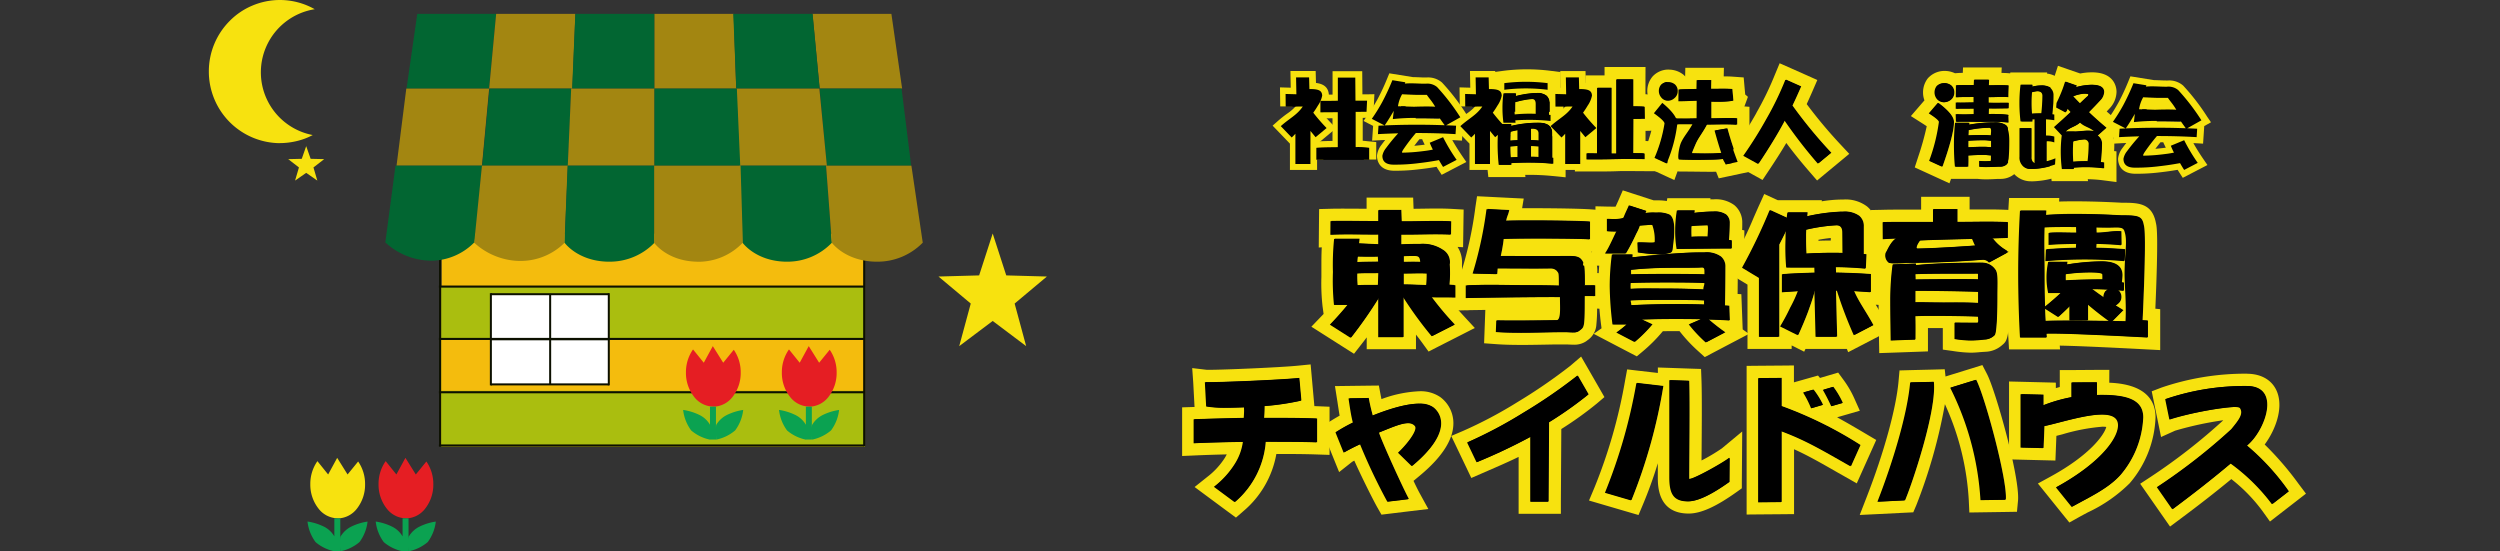 <svg xmlns="http://www.w3.org/2000/svg" width="407" height="89.753" viewBox="0 0 407 89.753">
  <rect x="0" y="0" width="407" height="89.753" fill="#333333" stroke="none"/>
  <g id="ロゴ_社名" data-name="ロゴ+社名" transform="translate(85.521 10.306)">
    <g id="グループ_133737" data-name="グループ 133737">
      <rect id="長方形_40183" data-name="長方形 40183" width="32" height="32" transform="translate(-85.521 18.814)" fill="none"/>
      <rect id="長方形_40184" data-name="長方形 40184" width="32" height="32" transform="translate(289.479 18.814)" fill="none"/>
    </g>
    <path id="パス_221271" data-name="パス 221271" d="M123.92,7.02l-.02-2.06,1.76.05-.05-2.75h2.12l.05,1.9c1.35,0,2.05.16,2.08,1.07a4.251,4.251,0,0,1-.7,1.63c-.22.38-.47.76-.75,1.15a27.919,27.919,0,0,0,2.17,2.5L128.79,12l-.84-1.02v5.38H125.5V11.44c-.19.21-.39.41-.6.61l-1.78-1.85c1.54-1.37,2.6-1.77,3.58-3.19"/>
    <path id="パス_221272" data-name="パス 221272" d="M128.93,17.36h-4.45V13.08l-2.82-2.93.78-.69a20.047,20.047,0,0,1,1.58-1.26,7.346,7.346,0,0,0,1.85-1.75l1.61,1.12.1-.15a12.006,12.006,0,0,0,.69-1.07,5.259,5.259,0,0,0,.55-1.11,4.57,4.57,0,0,0-1.07-.09h-.97l-.05-1.9h-.12l.05,2.78-1.77-.05V7l-1.99.02-.04-3.1,1.75.05-.05-2.72h4.11l.05,1.95c.96.11,2.05.52,2.1,1.99a4.612,4.612,0,0,1-.84,2.17c-.11.2-.24.4-.37.6.51.63,1.06,1.24,1.64,1.84l.75.77-3.1,2.58v4.2Zm-2.45-2h.45V8.32a10.653,10.653,0,0,1-1.72,1.48c-.21.16-.42.32-.64.49l.31.33,1.6-1.76v6.51Zm.5-7.1,1.92,2.33.2-.17c-.53-.59-1.04-1.19-1.5-1.8l-.44-.57-.18.21Z" fill="#f7e20f"/>
    <path id="パス_221273" data-name="パス 221273" d="M153.14,7.02l-.02-2.06,1.76.05-.05-2.75h2.12l.05,1.9c1.35,0,2.05.16,2.08,1.07a4.251,4.251,0,0,1-.7,1.63c-.22.38-.47.76-.75,1.15a27.919,27.919,0,0,0,2.17,2.5L158.01,12l-.84-1.02v5.38h-2.45V11.44c-.19.21-.39.41-.6.61l-1.78-1.85c1.54-1.37,2.6-1.77,3.58-3.19"/>
    <path id="パス_221274" data-name="パス 221274" d="M158.16,17.36h-4.45V13.08l-2.82-2.93.78-.69a20.046,20.046,0,0,1,1.58-1.26,7.347,7.347,0,0,0,1.85-1.75l1.61,1.12.1-.15a12.008,12.008,0,0,0,.69-1.07,5.527,5.527,0,0,0,.55-1.11,4.57,4.57,0,0,0-1.07-.09h-.97l-.05-1.9h-.12l.05,2.78-1.77-.05V7l-1.99.02-.04-3.1,1.75.05-.05-2.72h4.11l.05,1.95c.96.11,2.05.52,2.1,1.99a4.612,4.612,0,0,1-.84,2.17c-.11.2-.24.4-.37.6.51.63,1.06,1.25,1.64,1.84l.75.77-3.1,2.58v4.2Zm-2.45-2h.45V8.32a10.653,10.653,0,0,1-1.72,1.48c-.21.16-.42.32-.64.49l.31.33,1.6-1.76v6.51Zm.5-7.1,1.92,2.32.21-.17c-.53-.59-1.04-1.19-1.5-1.8l-.44-.57c-.06.07-.12.15-.18.21Z" fill="#f7e20f"/>
    <path id="パス_221275" data-name="パス 221275" d="M167.83,7.02l-.02-2.06,1.76.05-.05-2.75h2.12l.05,1.9c1.35,0,2.05.16,2.08,1.07a4.251,4.251,0,0,1-.7,1.63c-.22.38-.47.76-.75,1.15a27.919,27.919,0,0,0,2.17,2.5L172.7,12l-.84-1.02v5.38h-2.45V11.44c-.19.21-.39.41-.6.61l-1.78-1.85c1.54-1.37,2.6-1.77,3.58-3.19"/>
    <path id="パス_221276" data-name="パス 221276" d="M172.85,17.36H168.4V13.08l-2.82-2.93.78-.69a20.046,20.046,0,0,1,1.58-1.26,7.347,7.347,0,0,0,1.85-1.75l1.61,1.12.1-.14a12.008,12.008,0,0,0,.69-1.07,5.259,5.259,0,0,0,.55-1.11,4.57,4.57,0,0,0-1.07-.09h-.97l-.05-1.9h-.12l.05,2.78-1.76-.05V7.01l-1.99.02-.04-3.1,1.75.05-.05-2.72h4.11l.05,1.95c.96.12,2.05.52,2.1,1.99a4.573,4.573,0,0,1-.84,2.17c-.11.2-.24.4-.37.6.51.62,1.06,1.24,1.64,1.84l.75.77-3.1,2.58v4.2Zm-2.45-2h.45V8.32a10.653,10.653,0,0,1-1.72,1.48c-.21.16-.42.32-.64.49l.31.33,1.6-1.76v6.51Zm.5-7.1,1.92,2.33.2-.17c-.53-.59-1.04-1.19-1.5-1.8l-.44-.57Z" fill="#f7e20f"/>
    <path id="パス_221277" data-name="パス 221277" d="M128.9,15.67V13.73c1.04-.1,2.46-.09,3.49-.11V7.93l-2.83.02V6.09s2.03,0,2.84-.03V2.3h2.84l.03,3.75c.91.02,1.89,0,1.89,0l-.09,1.81-1.77.02v5.73a11.872,11.872,0,0,1,2.2.12v1.94"/>
    <path id="パス_221278" data-name="パス 221278" d="M138.51,15.67h-2V14.63a6.9,6.9,0,0,0-1.15-.02l-1.04.05-.06-11.35h-.85V7.03h0V14.6l-1.71.03c-.58,0-1.2.02-1.78.04v1.01h-2V12.83l.9-.09c.77-.07,1.72-.09,2.59-.1V8.95l-2.84.02V5.1h2.85V1.29h4.83l.03,3.76h.88l1.07-.02-.18,3.83-1.72.02v3.73c.24.01.46.04.74.07l1.46.14v2.85Z" fill="#f7e20f"/>
    <path id="パス_221279" data-name="パス 221279" d="M144.95,8.86a33.4,33.4,0,0,0-3.6.19l.15-1.34c-.84,1.46-1.26,2.04-1.48,2.38l-2.09-1.08a28.272,28.272,0,0,0,1.69-2.72,37.214,37.214,0,0,0,1.66-3.57l2.1.34a1.722,1.722,0,0,1-.07.21c1.28-.1,2.32.03,3.25.02h.16a2.453,2.453,0,0,1,1.84.55,34.736,34.736,0,0,1,3.78,4.92l-2.47,1.39c-.13-.16-.9-1.25-.9-1.25m-6.23,5.62a28.885,28.885,0,0,0,3.21-.21c.82-.1,1.05-.12,1.92-.29a10.517,10.517,0,0,1-.51-1.12l2.17-.9a29.3,29.3,0,0,0,2.21,3.69l-2.21,1.15c-.24-.37-.46-.74-.67-1.11-1.2.22-2.28.38-3.26.49a29.71,29.71,0,0,1-3.78.25h-.33c-1.23,0-1.84-.48-1.84-1.45a2.809,2.809,0,0,1,.58-1.23,29.678,29.678,0,0,1,1.99-2.42c-1.09.03-2.18.07-3.29.13l.09-1.37q3.15-.165,6.32-.16c2.11,0,4.2.06,6.31.16l-.09,1.37q-3.15-.18-6.31-.18h-.15a31.321,31.321,0,0,0-2.05,2.69m1.75-6.97s2.37-.09,3.45,0c-.6-1.01-.88-1.22-1.36-1.93h-1.55c-.52,0-2.48-.1-2.48-.1a5.562,5.562,0,0,0-.67,1.95"/>
    <path id="パス_221280" data-name="パス 221280" d="M149.18,18.15l-.49-.76c-.12-.18-.23-.36-.34-.54-.95.16-1.83.29-2.64.38a31.234,31.234,0,0,1-3.89.26h-.33c-2.63,0-2.84-1.87-2.84-2.45a3.414,3.414,0,0,1,.75-1.78c.18-.25.38-.51.59-.78-.33.02-.67.03-1.01.05l-1.12.06.16-2.4-1.56-.8.66-.94a28.241,28.241,0,0,0,1.63-2.62,35.217,35.217,0,0,0,1.61-3.47l.3-.73,3.85.62c.37,0,.71.02,1.04.03.35.02.67.03.99.03h.17a3.473,3.473,0,0,1,2.53.82,35.1,35.1,0,0,1,3.92,5.08l.62.9-1.1.62-.19,2.86-.99-.06-.59-.03q.675,1.215,1.65,2.64l.64.93-4.02,2.09Zm.19-3.52.35.62c.05.1.11.19.17.29l.4-.21c-.46-.72-.87-1.4-1.22-2.04l-.38.16s.04.06.06.1l.6,1.1h.02ZM143.92,11l-.96,1.07a27.6,27.6,0,0,0-1.92,2.34,2.681,2.681,0,0,0-.4.72c0,.16,0,.37.85.37h.33c.3,0,.61,0,.92-.02V13.84l-.51-.34a30.74,30.74,0,0,1,1.88-2.49h-.18Zm1.65,1.35c-.31.38-.59.74-.85,1.08.38-.03.75-.07,1.1-.11l.32-.04.28-.03-.41-.86.07-.03h-.5Zm-.23-3.36c1.14,0,2.28.02,3.43.05l1.01-.72s.18.25.37.52l.73-.41a27.659,27.659,0,0,0-3.01-3.85.75.75,0,0,0-.28-.18l.12.18c.17.25.31.43.46.62a11.72,11.72,0,0,1,.94,1.36l.99,1.67-1.93-.16c-.88-.07-2.73-.02-3.21,0v.92h.39Zm-5.95-.35.3.15c.23-.36.54-.85.95-1.57l.81-1.42c.07-.18.15-.36.23-.55.08-.17.16-.36.25-.58l.12-.28-.31.03.23-.56h-.08c-.49,1.15-.96,2.13-1.4,2.93-.34.62-.71,1.25-1.11,1.86Zm3.8-1.65h-.6l-.1.95c.79-.06,1.57-.09,2.35-.09" fill="#f7e20f"/>
    <path id="パス_221281" data-name="パス 221281" d="M265.6,9.34a33.394,33.394,0,0,0-3.6.19l.15-1.34c-.84,1.46-1.26,2.04-1.48,2.38l-2.09-1.08a28.272,28.272,0,0,0,1.69-2.72,37.21,37.21,0,0,0,1.66-3.57l2.1.34a1.722,1.722,0,0,1-.07.21c1.28-.1,2.32.03,3.25.02h.16a2.453,2.453,0,0,1,1.84.55,34.737,34.737,0,0,1,3.78,4.92l-2.47,1.39c-.13-.16-.9-1.25-.9-1.25M263.39,15a28.885,28.885,0,0,0,3.21-.21c.82-.1,1.05-.12,1.92-.29a10.517,10.517,0,0,1-.51-1.12l2.17-.9a29.3,29.3,0,0,0,2.21,3.69l-2.21,1.15c-.24-.37-.46-.74-.67-1.11-1.2.22-2.28.38-3.26.49a29.71,29.71,0,0,1-3.78.25h-.33c-1.23,0-1.84-.48-1.84-1.45a2.809,2.809,0,0,1,.58-1.23,29.677,29.677,0,0,1,1.99-2.42c-1.09.03-2.18.07-3.29.13l.09-1.37q3.15-.165,6.32-.16c2.11,0,4.2.06,6.31.16l-.09,1.37q-3.15-.18-6.31-.18h-.15a31.317,31.317,0,0,0-2.05,2.69m1.75-6.97s2.37-.09,3.45,0c-.6-1.01-.88-1.22-1.36-1.93h-1.55c-.52,0-2.48-.1-2.48-.1a5.562,5.562,0,0,0-.67,1.95"/>
    <path id="パス_221282" data-name="パス 221282" d="M269.83,18.64l-.49-.76c-.12-.18-.23-.36-.34-.54-.95.16-1.83.29-2.64.38a31.234,31.234,0,0,1-3.89.26h-.33c-2.63,0-2.84-1.87-2.84-2.45a3.414,3.414,0,0,1,.75-1.78c.18-.25.38-.51.59-.78-.33.02-.67.03-1.01.05l-1.12.06.16-2.4-1.56-.8.66-.94a28.241,28.241,0,0,0,1.63-2.62,35.218,35.218,0,0,0,1.61-3.47l.3-.73,3.85.62c.37,0,.71.02,1.03.03.35.02.67.03.99.03h.18a3.473,3.473,0,0,1,2.53.82,35.1,35.1,0,0,1,3.92,5.08l.62.9-1.1.62-.19,2.86-.99-.06-.59-.03q.675,1.215,1.65,2.64l.64.93-4.02,2.09Zm.19-3.52.35.62c.05.09.11.19.16.28l.4-.21c-.46-.72-.88-1.4-1.23-2.04l-.37.16s.04.06.06.1l.61,1.1h.02Zm-5.45-3.63-.96,1.07a29.286,29.286,0,0,0-1.92,2.34,2.681,2.681,0,0,0-.4.72c0,.16,0,.37.85.37h.33c.3,0,.61,0,.92-.02V14.32l-.51-.34a30.74,30.74,0,0,1,1.88-2.49h-.18Zm1.65,1.35c-.31.38-.59.74-.85,1.08.37-.03.75-.07,1.1-.11l.32-.04.28-.03-.41-.86.07-.03h-.5Zm-.23-3.36c1.14,0,2.28.02,3.43.05l1.01-.72s.18.25.37.52l.73-.41a26.83,26.83,0,0,0-3.01-3.85.75.75,0,0,0-.28-.18l.12.18c.17.25.31.43.46.62a10.74,10.74,0,0,1,.93,1.36l.99,1.67-1.93-.16c-.88-.07-2.73-.02-3.21,0v.92h.39Zm-5.95-.35.3.15c.23-.36.54-.86.95-1.57l.81-1.42c.07-.18.15-.36.24-.56.08-.17.16-.36.25-.58l.12-.28-.33.03.24-.56h-.07c-.5,1.15-.96,2.14-1.4,2.93-.34.62-.71,1.25-1.11,1.86Zm3.8-1.65h-.6l-.11.95c.79-.06,1.57-.09,2.35-.09" fill="#f7e20f"/>
    <path id="パス_221283" data-name="パス 221283" d="M163.02,2.98a28.037,28.037,0,0,1,3.54.22V4.28a28.037,28.037,0,0,0-3.54-.22,27.453,27.453,0,0,0-3.51.22V3.2a27.8,27.8,0,0,1,3.51-.22Z"/>
    <path id="パス_221284" data-name="パス 221284" d="M163.02,2.98a28.037,28.037,0,0,1,3.54.22V4.28a28.037,28.037,0,0,0-3.54-.22,27.453,27.453,0,0,0-3.51.22V3.2a27.8,27.8,0,0,1,3.51-.22m0-2a29.781,29.781,0,0,0-3.76.24l-1.75.22V6.55l2.25-.28a25.761,25.761,0,0,1,3.27-.21,26.193,26.193,0,0,1,3.29.21l2.25.28V1.43l-1.76-.22a30.191,30.191,0,0,0-3.78-.23h0Z" fill="#f7e20f"/>
    <path id="パス_221285" data-name="パス 221285" d="M166.79,8.36V6.52a1.673,1.673,0,0,0-.48-1.26,2.33,2.33,0,0,0-1.61-.45h-.24a15.145,15.145,0,0,0-3.18.51l.06-.45h-1.97a17.158,17.158,0,0,0-.16,2.37,17.591,17.591,0,0,0,.16,2.4h1.97c-.01-.12-.03-.25-.04-.38.79-.06,1.57-.08,2.36-.08a31.892,31.892,0,0,1,3.38.18V8.38l-.24-.03Zm-2.17-.17c-.32-.01-.64-.02-.97-.02-.82,0-1.63.04-2.45.12-.02-.34-.03-.69-.03-1.04,0-.31,0-.62.02-.93a14.593,14.593,0,0,1,2.85-.53c.39,0,.58.27.58.8V8.2Z"/>
    <path id="パス_221286" data-name="パス 221286" d="M164.7,4.81a2.313,2.313,0,0,1,1.61.45,1.673,1.673,0,0,1,.48,1.26V8.36l.24.03v.98a31.892,31.892,0,0,0-3.38-.18c-.79,0-1.57.03-2.36.08.02.13.03.26.04.38h-1.97a17.591,17.591,0,0,1-.16-2.4,16.95,16.95,0,0,1,.16-2.37h1.97q-.03.21-.06.45a15.241,15.241,0,0,1,3.18-.51h.24m-3.5,3.48c.82-.08,1.63-.12,2.45-.12.33,0,.65,0,.97.02V6.59c0-.53-.19-.8-.58-.8a15.093,15.093,0,0,0-2.85.53c-.01.31-.02.62-.02.93,0,.35,0,.7.03,1.04m3.5-5.48h-.24a7.683,7.683,0,0,0-1.01.07h-5.83l-.24,1.72a19.445,19.445,0,0,0-.18,2.65,20,20,0,0,0,.18,2.68l.24,1.73h5.89l-.04-.46h.18a30.412,30.412,0,0,1,3.16.17l2.21.24V6.66l-.24-.03V6.54a3.645,3.645,0,0,0-1.09-2.7,4.233,4.233,0,0,0-3.01-1.01h0Z" fill="#f7e20f"/>
    <path id="パス_221287" data-name="パス 221287" d="M167.21,15.36V11.31c-.02-1.09-.72-1.64-2.09-1.67h-.3a18.444,18.444,0,0,0-4.27.52c0-.11.02-.21.03-.32h-1.99v.08l-.12,1.35c-.04.62-.06,1.26-.06,1.9a30.638,30.638,0,0,0,.18,3.32h1.99q-.015-.12-.03-.27c.98-.06,1.95-.09,2.93-.09,1.3,0,2.6.06,3.9.19v-.95a1.077,1.077,0,0,0-.16-.02Zm-5.57-.13c-.39.01-.78.03-1.18.06-.04-.6-.06-1.2-.06-1.79.41-.03.82-.06,1.24-.08v1.81Zm0-2.74c-.41.01-.82.04-1.24.08,0-.48.03-.96.06-1.44a11.857,11.857,0,0,1,1.18-.27v1.63Zm3.42,2.73c-.44-.02-.88-.03-1.31-.03V13.43c.44.01.88.03,1.31.06Zm0-2.67c-.44-.04-.88-.07-1.31-.08V10.63c.1-.01.2-.02.3-.02.68,0,1.02.25,1.02.76v1.17Z"/>
    <path id="パス_221288" data-name="パス 221288" d="M165.12,9.65c1.37.02,2.07.58,2.09,1.67v4.05a.415.415,0,0,1,.16.02v.95a38.872,38.872,0,0,0-3.9-.19c-.98,0-1.95.03-2.93.09a2.023,2.023,0,0,0,.03.27h-1.99a30.638,30.638,0,0,1-.18-3.32c0-.64.02-1.28.06-1.9l.12-1.35V9.86h1.99c-.01.11-.02.21-.03.32a18.444,18.444,0,0,1,4.27-.52h.3m-.06,2.9V11.39c0-.51-.34-.76-1.02-.76a1.514,1.514,0,0,0-.3.02v1.84c.44.01.88.04,1.31.08m-4.66.02c.42-.04.83-.07,1.24-.08V10.88a11.856,11.856,0,0,0-1.18.27q-.045.735-.06,1.44m4.66,2.65V13.51c-.44-.03-.88-.05-1.31-.06v1.76c.44,0,.88.01,1.31.03m-4.6.08c.4-.03.79-.05,1.18-.06V13.45c-.42.02-.83.05-1.24.08,0,.59.02,1.19.06,1.79m4.68-7.65h-.31a19.124,19.124,0,0,0-2.79.21h-5.44V9.87l-.11,1.26c-.05.71-.07,1.4-.07,2.08a32.113,32.113,0,0,0,.19,3.53l.19,1.78h6.04l-.04-.36h.68c1.24,0,2.48.06,3.7.18l2.2.22V13.79l-.16-.04V11.33c-.03-1.76-1.12-3.62-4.06-3.67h-.02Z" fill="#f7e20f"/>
    <path id="パス_221289" data-name="パス 221289" d="M174.61,10.22V3.98h2.26V14.69h.85V2.6h2.67V6.99s1.49.01,1.98.07l.03,1.95c-.67.02-1.78,0-1.99.02l-.03,5.58c.83.03,1.17-.01,1.98.05v.91c-1.52,0-2.96-.06-4.53,0s-3.32.04-4.95.05v-.98c.55,0,1.22.02,1.72.02V10.22Z"/>
    <path id="パス_221290" data-name="パス 221290" d="M180.39,2.6V6.99s1.49.01,1.98.07l.03,1.95c-.67.02-1.78,0-1.99.02l-.03,5.58c.83.03,1.17-.01,1.98.05v.91h-.11c-.99,0-1.95-.03-2.94-.03-.48,0-.97,0-1.48.03-1.08.04-2.26.05-3.43.05h-1.52v-.98h.04c.54,0,1.2.02,1.68.02V3.98h2.26V14.69h.85V2.6h2.67m2-2H175.7V1.97h-3.11V12.63h-1.68l-.04,2v2.98h3.51c1.09,0,2.36,0,3.5-.05.48-.02.94-.02,1.4-.02.48,0,.96,0,1.44.01.5,0,1,.01,1.5.01h2.12V12.79l-1.85-.14h-.12V11h.05l1.99-.05-.04-1.99-.03-1.95-.03-1.75-1.73-.21a1.988,1.988,0,0,1-.22-.02V2.58l.01-2h0Z" fill="#f7e20f"/>
    <path id="パス_221291" data-name="パス 221291" d="M185.22,6.41c1.63,1.34,2.45,2.47,2.45,3.36a23.231,23.231,0,0,1-1.75,6.51l-1.97-.91a22.934,22.934,0,0,0,1.63-5.6c0-.29-.58-.85-1.73-1.67l1.37-1.69Z"/>
    <path id="パス_221292" data-name="パス 221292" d="M185.22,6.41c1.63,1.34,2.45,2.47,2.45,3.36a23.231,23.231,0,0,1-1.75,6.51l-1.97-.91a22.934,22.934,0,0,0,1.63-5.6c0-.29-.58-.85-1.73-1.67l1.37-1.69m-.28-2.82-1.27,1.56L182.3,6.84l-1.34,1.65,1.73,1.24c.37.26.63.47.8.61a35.99,35.99,0,0,1-1.41,4.34l-.64,1.73,1.68.78,1.97.91,1.97.91.75-2.03c1.68-4.56,1.87-6.29,1.87-7.2,0-1.56-1.01-3.12-3.18-4.91l-1.55-1.28h0Z" fill="#f7e20f"/>
    <path id="パス_221293" data-name="パス 221293" d="M186.16,3.02a1.8,1.8,0,0,1,1.09.36,1.409,1.409,0,0,1,.48,1.12,1.44,1.44,0,0,1-.54,1.15,1.611,1.611,0,0,1-1.03.42,1.419,1.419,0,0,1-1.11-.54,1.638,1.638,0,0,1-.39-1.03A1.551,1.551,0,0,1,185,3.48a1.553,1.553,0,0,1,1.15-.46Z"/>
    <path id="パス_221294" data-name="パス 221294" d="M186.16,3.02a1.8,1.8,0,0,1,1.09.36,1.409,1.409,0,0,1,.48,1.12,1.44,1.44,0,0,1-.54,1.15,1.611,1.611,0,0,1-1.03.42,1.419,1.419,0,0,1-1.11-.54,1.638,1.638,0,0,1-.39-1.03A1.551,1.551,0,0,1,185,3.48a1.553,1.553,0,0,1,1.15-.46m0-2a3.517,3.517,0,0,0-2.56,1.05l-.07.07-.06.08a3.614,3.614,0,0,0,.02,4.56l.03.03.03.03a3.44,3.44,0,0,0,2.62,1.23,3.588,3.588,0,0,0,2.3-.87,3.49,3.49,0,0,0,1.27-2.69,3.453,3.453,0,0,0-1.16-2.63l-.07-.06-.07-.05a3.8,3.8,0,0,0-2.27-.74h0Z" fill="#f7e20f"/>
    <path id="パス_221295" data-name="パス 221295" d="M190.79,4.16l.03-1.44h2.26l-.03,1.42c1.27.02,2.21-.05,3.46.04l.17,1.9a19.677,19.677,0,0,1-3.59.13V8.95c1.38,0,2.84-.11,4.21,0V9.98c-1.61-.12-3.3-.03-4.9-.03-.8,1.52-1.43,2.16-1.9,3.27-.35.84-.63,1.42-.52,1.42a39.7,39.7,0,0,0,4.85-.08c-.4-1.18-.78-2.51-1.09-3.64l1.97-.34a54.841,54.841,0,0,0,1.79,5.44l-1.96.42c-.17-.43-.29-.47-.44-.89a62.1,62.1,0,0,1-7.11.09c-.35,0-.06-1.91.27-2.71.49-1.08,1.12-1.69,1.88-3.04-.97.03-1.92-.03-2.87.04V8.97s2.37.02,3.54-.01l.02-2.9c-1.07.03-1.89.1-2.98.09l.02-1.91c1.05-.05,1.84-.04,2.9-.06Z"/>
    <path id="パス_221296" data-name="パス 221296" d="M193.08,2.72l-.03,1.42h.48c.55,0,1.06-.01,1.57-.01a13.863,13.863,0,0,1,1.41.05l.17,1.9a12.064,12.064,0,0,1-2.66.13h-.93V8.95h.17c.92,0,1.86-.05,2.79-.05.42,0,.84.01,1.25.04V9.97c-.65-.05-1.32-.06-1.98-.06-.98,0-1.96.03-2.92.03-.8,1.52-1.43,2.16-1.9,3.27-.35.84-.63,1.42-.52,1.42.59,0,1.75.04,2.8.04a11,11,0,0,0,2.05-.11c-.4-1.18-.78-2.51-1.09-3.64l1.97-.34a54.841,54.841,0,0,0,1.79,5.44l-1.96.42c-.17-.43-.29-.47-.44-.89a12.533,12.533,0,0,1-2.32.13c-1.35,0-3.07-.04-4.79-.04-.35,0-.06-1.91.27-2.71.49-1.08,1.12-1.69,1.88-3.04h-1.62c-.42,0-.83,0-1.25.04V8.97h1.51c.7,0,1.49,0,2.03-.02l.02-2.9c-.99.03-1.77.09-2.75.09h-.23l.02-1.91c1.05-.05,1.84-.04,2.9-.06l.03-1.44h2.26m2.05-2h-6.26l-.03,1.46c-.33,0-.66.02-1.03.03l-1.89.08-.02,1.89-.02,1.91v.84h-.59v5.13l1.21-.09s-.03.07-.05.11v.03l-.03.03c-.01.03-1.17,3.03-.17,4.53a2.1,2.1,0,0,0,1.75.94c.9,0,1.8.01,2.65.02.77.01,1.5.02,2.14.02.42,0,.78,0,1.09-.01l.43,1.08,1.66-.35,1.96-.42,2.3-.49-.85-2.19c-.42-1.07-.8-2.16-1.14-3.23l1.07.08V7.08l-.83-.06a2.444,2.444,0,0,0,.1-.24l.48-1.32-.44-.38L198.5,4l-.15-1.7-1.7-.12c-.49-.04-.97-.05-1.55-.05h0l.03-1.41h0Z" fill="#f7e20f"/>
    <path id="パス_221297" data-name="パス 221297" d="M205.27,2.66l2.45,1.09c-.49,1.13-.96,2.17-1.42,3.12a76.081,76.081,0,0,0,6.33,7.69l-2.09,1.73a77.834,77.834,0,0,1-5.44-7.04c-.07.12-.13.23-.19.34q-1.53,2.865-4.12,6.75l-2.38-1.31a66.335,66.335,0,0,0,3.77-6.01,49.8,49.8,0,0,0,3.09-6.38Z"/>
    <path id="パス_221298" data-name="パス 221298" d="M205.27,2.66l2.45,1.09c-.49,1.13-.96,2.17-1.42,3.12a76.081,76.081,0,0,0,6.33,7.69l-2.09,1.73a77.834,77.834,0,0,1-5.44-7.04c-.07.12-.13.23-.19.34q-1.53,2.865-4.12,6.75l-2.38-1.31a66.335,66.335,0,0,0,3.77-6.01,49.8,49.8,0,0,0,3.09-6.38M204.21-.02l-.79,1.9a49.924,49.924,0,0,1-2.97,6.13l-.02.03v.03a66.122,66.122,0,0,1-3.67,5.82l-1.28,1.82,1.95,1.08,2.38,1.31,1.61.89,1.02-1.53c1.08-1.62,2.04-3.12,2.85-4.49,1.16,1.56,2.41,3.11,3.73,4.63l1.28,1.48,1.51-1.25,2.09-1.73,1.64-1.36-1.45-1.55a76.979,76.979,0,0,1-5.48-6.55c.31-.67.62-1.37.94-2.1l.79-1.82-1.81-.81L206.08.82,204.2-.01h0Z" fill="#f7e20f"/>
    <path id="パス_221299" data-name="パス 221299" d="M230.07,6.42c1.68,1.25,2.52,2.28,2.52,3.1q0,2.01-1.87,7.27l-2.05-.94a28.886,28.886,0,0,0,1.59-6.33c0-.23-.55-.7-1.65-1.4l1.46-1.7Zm.99-3.22a1.8,1.8,0,0,1,1.11.38,1.494,1.494,0,0,1,.48,1.16,1.479,1.479,0,0,1-.54,1.17,1.726,1.726,0,0,1-1.05.4,1.478,1.478,0,0,1-1.14-.54,1.684,1.684,0,0,1-.37-1.02,1.71,1.71,0,0,1,.34-1.07,1.623,1.623,0,0,1,1.17-.47Zm1.83,6.45h2.22c-.02.11-.03.21-.04.32a22.239,22.239,0,0,1,3.71-.38h.38a3.166,3.166,0,0,1,1.87.41c.46.36.69,1.22.69,2.59,0,1.12-.03,2.07-.1,2.85a1.728,1.728,0,0,1-.49,1.05,1.553,1.553,0,0,1-1.01.31h-.26a25.017,25.017,0,0,1-3.05.02v-.96a8.6,8.6,0,0,0,1.82.02c.07,0,.1-.16.1-.47v-.44c-.64-.04-.66-.08-1.31-.08q-1.245,0-2.49.09c.03.7.01,1.18-.01,1.82h-2.05c-.12-1.16-.16-2.5-.16-3.67a33.461,33.461,0,0,1,.18-3.47Zm3.04-6.14.04-.87h2.34l-.04.93a32.245,32.245,0,0,1,3.26.02l.04,1.89c-1.21-.09-2.12.03-3.32,0V6.4c1.09.02,2.27,0,3.4,0l-.02.89c-1.1.02-2.25.04-3.35.02l-.02.92a20.92,20.92,0,0,1,3.3.14l.05,1.25a28.6,28.6,0,0,0-4.2-.12c-1.53,0-2.83-.06-4.38-.01l-.04-1.24a28.635,28.635,0,0,0,2.93,0V7.33c-.92.03-2-.02-2.92.05V6.36c1.04.04,2.01-.02,2.9-.02v-.9c-1.02.03-1.89-.01-2.89.06l.02-1.95c1-.08,1.88-.02,2.9-.05Zm-.99,10.14c.84-.06,1.67-.09,2.5-.09.65,0,.68.04,1.31.07V12.58c-.63-.04-.66-.09-1.31-.09-.84,0-1.67.03-2.5.09,0,.19-.01.36-.01.53,0,.19,0,.37.01.54Zm.01-1.94c.84-.05,1.67-.07,2.49-.07.63,0,.65.04,1.27.07.03-.51.12-1.03-.07-1.17-.27-.16-.25-.07-.56-.07a15.787,15.787,0,0,0-3.09.38c0,.28-.02.57-.04.86Z"/>
    <path id="パス_221300" data-name="パス 221300" d="M238.31,2.65l-.04.93h.17c.7,0,1.29-.03,1.91-.03.37,0,.75.01,1.18.05l.04,1.89c-.34-.02-.65-.03-.96-.03-.69,0-1.33.04-2.07.04h-.29v.92c.48,0,.98.01,1.49.01h1.91l-.02.89c-.72.01-1.46.03-2.2.03h-1.15l-.02.92h1.29a12.886,12.886,0,0,1,2.01.14l.05,1.25a17.335,17.335,0,0,0-2.25-.14c-.61,0-1.22.02-1.94.02-1.08,0-2.05-.03-3.09-.03-.42,0-.84,0-1.29.02L233,8.29c.39.03.75.04,1.1.04.6,0,1.17-.03,1.83-.04V7.37c-.26,0-.52.01-.79.01h-.76c-.47,0-.94,0-1.37.04V6.4c.25,0,.51.01.75.01.7,0,1.37-.03,1.99-.03h.15v-.9c-1.02.03-1.89-.01-2.89.06l.02-1.95c.46-.04.89-.04,1.32-.04h.7c.28,0,.57,0,.88-.01l.04-.87h2.34m-7.25.55a1.8,1.8,0,0,1,1.11.38,1.494,1.494,0,0,1,.48,1.16,1.479,1.479,0,0,1-.54,1.17,1.726,1.726,0,0,1-1.05.4,1.478,1.478,0,0,1-1.14-.54,1.684,1.684,0,0,1-.37-1.02,1.71,1.71,0,0,1,.34-1.07,1.623,1.623,0,0,1,1.17-.47m-.99,3.22c1.68,1.25,2.52,2.28,2.52,3.1q0,2.01-1.87,7.27l-2.05-.94a28.886,28.886,0,0,0,1.59-6.33c0-.23-.55-.7-1.65-1.4l1.46-1.7m9.1,3.17a3.166,3.166,0,0,1,1.87.41c.46.36.69,1.22.69,2.59,0,1.12-.03,2.07-.1,2.85a1.728,1.728,0,0,1-.49,1.05,1.553,1.553,0,0,1-1.01.31h-.26c-.48,0-1.25.07-2.04.07a8.435,8.435,0,0,1-1.01-.05v-.96a4.076,4.076,0,0,0,.74.06c.39,0,.72-.04,1.08-.04.07,0,.1-.16.1-.47V15c-.64-.04-.66-.08-1.31-.08q-1.245,0-2.49.09c.03.7.01,1.18-.01,1.82h-2.05c-.12-1.16-.16-2.5-.16-3.67a33.461,33.461,0,0,1,.18-3.47h2.22c-.02.11-.03.21-.04.32a22.239,22.239,0,0,1,3.71-.38h.38m-4.21,2.12c.84-.05,1.67-.07,2.49-.07.63,0,.65.04,1.27.07.03-.51.12-1.03-.07-1.17a.558.558,0,0,0-.26-.09c-.07,0-.14.02-.3.02a15.787,15.787,0,0,0-3.09.38c0,.28-.02.57-.04.86m-.01,1.94c.84-.06,1.67-.09,2.5-.09.65,0,.68.04,1.31.07V12.62c-.63-.04-.66-.09-1.31-.09-.84,0-1.67.03-2.5.09,0,.19-.01.36-.01.53,0,.19,0,.37.01.54M240.4.68h-6.34l-.04.88c-.35,0-.73.01-1.14.05h-.15a3.956,3.956,0,0,0-1.67-.37,3.615,3.615,0,0,0-2.56,1.03l-.12.11-.1.13a3.746,3.746,0,0,0-.73,2.26,3.6,3.6,0,0,0,.23,1.26l-.7.81-1.51,1.75,1.95,1.24q.405.255.63.42a45.682,45.682,0,0,1-1.4,5.01l-.55,1.69,1.62.74,2.05.94,1.98.91.26-.73h4.28l.19.02a11.316,11.316,0,0,0,1.22.06c.5,0,.98-.02,1.37-.04.26-.01.49-.03.67-.03h.35a3.5,3.5,0,0,0,2.26-.82,3.679,3.679,0,0,0,1.14-2.36c.07-.84.11-1.85.11-3.02,0-.21,0-.43-.02-.67h0l-.09-2.36V9.3h-.01l.03-1.92.02-.89.04-2.04h-.15l-.02-.87-.04-1.79-1.79-.16c-.44-.04-.87-.06-1.35-.06h0l.04-.9h0Z" fill="#f7e20f"/>
    <path id="パス_221301" data-name="パス 221301" d="M247.69,15.98V12.67a1.492,1.492,0,0,1,.21-.02,3.511,3.511,0,0,1,1.14.2V11.9a4.09,4.09,0,0,0-1.14-.17h-.21V9.09c.45.03.9.08,1.35.14V8.31c-.11-.02-.21-.04-.31-.05.04-.36.07-.72.09-1.07l.06-.73c.02-.45.03-.87.03-1.27a1.536,1.536,0,0,0-.47-1.18,2.652,2.652,0,0,0-1.68-.42h-.13a5.858,5.858,0,0,0-1.26.2,2.11,2.11,0,0,1,.04-.33h-1.87a24.661,24.661,0,0,0-.18,2.97,25.284,25.284,0,0,0,.18,3h1.87c-.02-.11-.03-.23-.04-.34.15,0,.3-.02.45-.02v7.15a.74.74,0,0,1-.35-.19,1.011,1.011,0,0,1-.23-.78V10.52h-1.87v4.66a1.884,1.884,0,0,0,.4,1.34,1.619,1.619,0,0,0,1.36.65h.39a12.209,12.209,0,0,0,3.64-.73l.06-1a15.071,15.071,0,0,1-1.52.51Zm-.76-7.85h-.38c-.42,0-.84.02-1.26.05q-.06-.87-.06-1.74c0-.58.02-1.15.06-1.74a6.042,6.042,0,0,1,.92-.19c.59,0,.89.25.89.75a27.63,27.63,0,0,1-.18,2.88Z"/>
    <path id="パス_221302" data-name="パス 221302" d="M245.41,3.47c-.02.11-.03.22-.04.33a5.858,5.858,0,0,1,1.26-.2h.13a2.652,2.652,0,0,1,1.68.42,1.536,1.536,0,0,1,.47,1.18c0,.4,0,.83-.03,1.27l-.06.73c-.02.35-.05.71-.09,1.07.1.01.2.03.31.05v.92c-.45-.06-.9-.11-1.35-.14v2.64h.21a4.09,4.09,0,0,1,1.14.17v.95a3.511,3.511,0,0,0-1.14-.2.749.749,0,0,0-.21.02v3.31c.45-.12.96-.3,1.52-.51l-.06,1a12.267,12.267,0,0,1-3.64.73h-.39a1.646,1.646,0,0,1-1.36-.65,1.932,1.932,0,0,1-.4-1.34V10.56h1.87v4.73a1.084,1.084,0,0,0,.23.78.838.838,0,0,0,.35.19V9.11a3.241,3.241,0,0,0-.45.02,1.972,1.972,0,0,0,.04.34h-1.87a25.411,25.411,0,0,1-.18-3,24.786,24.786,0,0,1,.18-2.97h1.87m-.12,4.71c.42-.03.84-.05,1.26-.05h.38a27.63,27.63,0,0,0,.18-2.88c0-.5-.3-.75-.89-.75a5.032,5.032,0,0,0-.92.19q-.06.885-.06,1.74c0,.57.02,1.16.06,1.74m2.49-6.71h-6.02l-.21,1.77a26.661,26.661,0,0,0-.19,3.2c0,.7.03,1.4.08,2.1h-.08v6.66a3.828,3.828,0,0,0,.87,2.63,3.667,3.667,0,0,0,2.88,1.36h.39a14.035,14.035,0,0,0,4.26-.83l1.3-.42.08-1.36.06-1,.18-3.1-.35.14V6.68l-.17-.03h0V6.57c.02-.48.03-.93.03-1.36a3.519,3.519,0,0,0-1.1-2.65l-.05-.04-.05-.04a3.965,3.965,0,0,0-1.96-.81l.03-.19h0Z" fill="#f7e20f"/>
    <path id="パス_221303" data-name="パス 221303" d="M256.7,13.13a1.563,1.563,0,0,0-.51-1.24.862.862,0,0,0-.18-.14l1.43-1.27c-.99-.82-1.94-1.67-2.85-2.54.67-.68,1.29-1.33,1.86-1.94a2.046,2.046,0,0,0,.6-1.35c0-.78-.67-1.17-2-1.17a9.462,9.462,0,0,0-2.53.39,2.129,2.129,0,0,1,.09-.27l-1.81-.63a21.021,21.021,0,0,1-.85,2.29q-.255.6-.54,1.17l-.06.74,1.51.8c.11-.21.21-.42.31-.63.18.19.35.38.53.56-.85.79-1.75,1.61-2.71,2.46l1.27,1.35a21.578,21.578,0,0,0-.16,2.66,22.248,22.248,0,0,0,.18,2.82h1.87a1.661,1.661,0,0,0-.03-.22c.66-.06,1.34-.09,2.02-.09a22.136,22.136,0,0,1,2.92.19v-.94q-.285-.03-.54-.06a25.514,25.514,0,0,0,.19-2.94Zm-4.67-7.75a6.147,6.147,0,0,1,1.8-.45c.55.01.74.03.74.1-.04.32,0,.17-.39.53-.33.31-.68.64-1.04.99-.38-.39-.75-.77-1.11-1.16.06-.17-.06.18,0,0Zm2.44,10.57c-.12-.01-.23-.02-.35-.02-.7,0-1.4.03-2.11.09-.04-.54-.06-1.09-.06-1.64s.02-1.11.06-1.66a8.2,8.2,0,0,1,1.81-.34.716.716,0,0,1,.82.8,25.453,25.453,0,0,1-.18,2.77Zm.09-4.99h-.19c-.49,0-2.16.2-2.15.13h-1.4c.86-.76,1.65-.78,2.38-1.49.75.73,1.54.75,2.38,1.48a4.242,4.242,0,0,0-1.02-.11Z"/>
    <path id="パス_221304" data-name="パス 221304" d="M250.79,2.98l1.81.63a1.426,1.426,0,0,0-.09.27,9.462,9.462,0,0,1,2.53-.39c1.33,0,2,.39,2,1.17a2.046,2.046,0,0,1-.6,1.35c-.57.62-1.18,1.26-1.86,1.94.91.87,1.86,1.71,2.85,2.54L256,11.76a.862.862,0,0,1,.18.14,1.536,1.536,0,0,1,.51,1.24,25.243,25.243,0,0,1-.19,2.94l.54.06v.94a22.247,22.247,0,0,0-2.92-.19c-.68,0-1.35.03-2.02.09a1.661,1.661,0,0,0,.03.22h-1.87a22.248,22.248,0,0,1-.18-2.82,21.578,21.578,0,0,1,.16-2.66l-1.27-1.35c.96-.85,1.86-1.66,2.71-2.46-.18-.19-.35-.38-.53-.56-.1.21-.2.42-.31.63l-1.51-.8.06-.74c.19-.39.38-.78.54-1.17a22.414,22.414,0,0,0,.85-2.29m1.24,2.39.02-.05a.162.162,0,0,1-.02.05.119.119,0,0,1-.02.05.078.078,0,0,1,.02-.05c.36.39.73.77,1.11,1.16.36-.34.71-.67,1.04-.99.39-.35.35-.2.39-.53,0-.07-.19-.09-.74-.1a6.147,6.147,0,0,0-1.8.45m-1.21,5.71h1.4a.265.265,0,0,0,.11.02c.37,0,1.63-.14,2.04-.14h.19a4.242,4.242,0,0,1,1.02.11c-.84-.73-1.63-.74-2.38-1.48-.73.71-1.53.73-2.38,1.49M252,16.01c.7-.06,1.4-.09,2.11-.09a2.056,2.056,0,0,1,.35.02,25.453,25.453,0,0,0,.18-2.77.716.716,0,0,0-.82-.8,8.705,8.705,0,0,0-1.81.34c-.04.55-.06,1.11-.06,1.66s.02,1.1.06,1.64m.02-10.64h0M249.51.42l-.63,1.94c-.28.86-.54,1.56-.77,2.08v.02l-.02.02c-.15.35-.31.71-.48,1.04l-.18.35-.03.39-.06.74-.1,1.31.64.34c-.08.07-.15.14-.23.21l-1.55,1.37,1.42,1.5.64.68c-.05.65-.08,1.3-.08,1.95a24.329,24.329,0,0,0,.19,3.07l.22,1.75h5.92l-.04-.31a22.04,22.04,0,0,1,2.42.17l2.25.29v-5l-.38-.04c.02-.41.03-.8.03-1.18a3.6,3.6,0,0,0-.12-.98l.19-.17,1.75-1.55-1.8-1.49q-.645-.525-1.26-1.08l.47-.5a4.037,4.037,0,0,0,1.13-2.7c0-.53-.19-3.17-4-3.17a10.043,10.043,0,0,0-1.91.19l-1.69-.58L249.52.41h0Z" fill="#f7e20f"/>
    <path id="パス_221305" data-name="パス 221305" d="M120.37,55.77c0,.69-.03,1.33-.09,1.94,2.64,0,5.87,0,8.63.11v3.86c-2.59-.09-5.5-.08-8.36-.09a14.324,14.324,0,0,1-4.98,9.81l-3.35-2.48a14.4,14.4,0,0,0,3.4-3.73,8.987,8.987,0,0,0,1.32-3.58c-2.56.03-5.24.1-8.02.22v-3.9c1.33-.04,4.04-.12,8.16-.22.04-.58.07-1.23.07-1.94,0-.89.03,2.21-.03.22-1.07.04-2.17.07-3.28.07a17.889,17.889,0,0,1-2.88-.22l-.21-3.95c.86.1,11.94-.33,15.3-.67l.33,3.68a42.281,42.281,0,0,1-6.06.89l.08-.02Z"/>
    <path id="パス_221306" data-name="パス 221306" d="M126.02,51.21l.33,3.68a42.738,42.738,0,0,1-5.98.89h0c0,.68-.03,1.33-.09,1.93h.54c2.53,0,5.52,0,8.09.11v3.86c-2.59-.09-5.5-.08-8.36-.09a14.324,14.324,0,0,1-4.98,9.81l-3.35-2.48a14.4,14.4,0,0,0,3.4-3.73,8.987,8.987,0,0,0,1.32-3.58c-2.56.03-5.24.1-8.02.22v-3.9c1.33-.04,4.04-.12,8.16-.22.03-.35.05-.72.06-1.12v.07c.01,0,0-1.07,0-1.07v.17c0,.29,0,.56-.01.83,0-.09-.01-.28-.02-.61-1.07.04-2.17.07-3.28.07a17.889,17.889,0,0,1-2.88-.22l-.21-3.95c.09.01.29.02.57.02,2.49,0,11.71-.38,14.73-.69m1.81-2.19-2.01.2c-2.87.29-12.06.68-14.52.68h-.38l-2.37-.28.17,2.38.21,3.95h-.09l-1.93.06v7.92l2.09-.09c1.77-.08,3.5-.13,5.18-.17-.09.16-.18.34-.29.52a12.149,12.149,0,0,1-2.92,3.17l-2.03,1.62,2.09,1.55,3.35,2.48,1.29.95,1.21-1.05a15.745,15.745,0,0,0,5.37-9.31h.17c2.18,0,4.43.01,6.42.08l2.07.07V55.91l-1.91-.08c-.18,0-.37-.02-.56-.02l-.1-1.1-.33-3.68-.18-2.01h0Z" fill="#f7e20f"/>
    <path id="パス_221307" data-name="パス 221307" d="M143.85,70.94l-3.38.41a94.222,94.222,0,0,1-4.45-9.36,29.781,29.781,0,0,0-2.67,1.36l-1.33-3.3a26.884,26.884,0,0,1,2.83-1.59c-.34-1.36-.48-2.5-.7-3.92l3.18-.04c.22,1.18.36,1.74.65,2.84,2.86-1.15,7.83-2.84,9.83-1.37.87.64,3.72,3.64-3.39,9.57l-2.22-2.17c1.44-1.35,3.28-3.7,2.75-4.34-.92-1.11-3.18-.02-5.96,1.09.37,1.27,3.83,8.9,4.87,10.81Z"/>
    <path id="パス_221308" data-name="パス 221308" d="M137.32,54.51c.22,1.18.36,1.74.65,2.84,2.07-.83,5.24-1.95,7.59-1.95a3.772,3.772,0,0,1,2.24.57c.87.64,3.72,3.64-3.39,9.57l-2.22-2.17c1.44-1.35,3.28-3.7,2.75-4.34a1.386,1.386,0,0,0-1.14-.47c-1.15,0-2.85.77-4.82,1.55.37,1.27,3.83,8.9,4.87,10.81l-3.38.41a94.222,94.222,0,0,1-4.45-9.36,29.781,29.781,0,0,0-2.67,1.36l-1.33-3.3a26.884,26.884,0,0,1,2.83-1.59c-.34-1.36-.48-2.5-.7-3.92l3.18-.04m1.65-2.02-1.68.02-3.18.04-2.31.03.36,2.28c.05.29.09.57.13.85.09.57.17,1.12.27,1.68-.62.35-1.22.71-1.65.99l-1.38.9.62,1.53,1.33,3.3,1,2.47,2.09-1.65a2.758,2.758,0,0,1,.38-.21c1.13,2.53,3,6.28,3.76,7.63l.66,1.16,1.32-.16,3.38-.41,2.93-.35-1.42-2.59c-.24-.44-.59-1.14-.99-1.99l1.08-.9c3.67-3.06,5.49-5.97,5.41-8.65a5.284,5.284,0,0,0-2.12-4.08,5.654,5.654,0,0,0-3.42-.96,19.961,19.961,0,0,0-6.17,1.28c-.03-.17-.07-.35-.11-.55l-.31-1.65h0Z" fill="#f7e20f"/>
    <path id="パス_221309" data-name="パス 221309" d="M166.61,71.35h-2.89V60.79a91.5,91.5,0,0,1-8.74,4.13l-1.54-3.22a73.836,73.836,0,0,0,9.12-4.83,85.154,85.154,0,0,0,8.8-6.04l1.76,3.06a61.687,61.687,0,0,1-6.45,4.56l-.06,12.89Z"/>
    <path id="パス_221310" data-name="パス 221310" d="M171.36,50.83l1.76,3.06a61.687,61.687,0,0,1-6.45,4.56l-.06,12.89h-2.89V60.78a91.5,91.5,0,0,1-8.74,4.13l-1.54-3.22a73.836,73.836,0,0,0,9.12-4.83,85.154,85.154,0,0,0,8.8-6.04m.53-3.08-1.83,1.56a87.012,87.012,0,0,1-8.56,5.87,70.567,70.567,0,0,1-8.84,4.68l-1.92.82.9,1.88,1.54,3.22.83,1.74,1.77-.77,1.01-.44c1.43-.62,3.19-1.38,4.92-2.22v9.26h6.88V71.35l.07-11.81a57.932,57.932,0,0,0,5.75-4.12l1.27-1.08-.83-1.45-1.76-3.06-1.2-2.08h0Z" fill="#f7e20f"/>
    <path id="パス_221311" data-name="パス 221311" d="M185.28,52.53a87,87,0,0,1-5.19,18.59l-4.2-1.23a86.822,86.822,0,0,0,5.12-17.85l4.27.5Zm10.81,11.68-.03,3.93q-4.395,3.15-6.66,3.15c-2.41,0-3.03-1.29-3.03-3.96V51.56l3.11.11c.13,3.59,0,12.07,0,15.91,0,.57,5.64-2.58,6.61-3.38Z"/>
    <path id="パス_221312" data-name="パス 221312" d="M186.38,51.57l3.11.11c.13,3.59,0,12.07,0,15.91,0,.05.04.07.11.07.79,0,5.61-2.71,6.5-3.45l-.03,3.93q-4.395,3.15-6.66,3.15c-2.41,0-3.03-1.29-3.03-3.96V51.56m-5.37.46,4.27.5a87,87,0,0,1-5.19,18.59l-4.2-1.23a86.822,86.822,0,0,0,5.12-17.85m3.37-2.53v.91l-3.14-.36-1.86-.22-.34,1.84a84.222,84.222,0,0,1-5,17.44l-.87,2.07,2.15.63,4.2,1.23,1.71.5.69-1.64a69.555,69.555,0,0,0,2.45-6.79v2.23c0,1.47,0,5.96,5.03,5.96,1.98,0,4.46-1.12,7.82-3.52l.83-.59V68.17l.03-3.93.03-4.3-3.31,2.75a30.5,30.5,0,0,1-3.31,1.97c0-.48,0-.98.01-1.49.03-4,.07-8.99-.02-11.55l-.07-1.86-1.86-.06-3.11-.11-2.07-.07h0Z" fill="#f7e20f"/>
    <path id="パス_221313" data-name="パス 221313" d="M217.38,62.13l-1.54,3.43c-4.56-2.59-7.24-4.21-11.29-5.71V71.4l-3.72.03V51.23l3.72-.03v4.59a64.983,64.983,0,0,1,12.83,6.34Zm-6.1-6.54-1.83.54a15.911,15.911,0,0,0-1.3-2.57l1.59-.45a13.713,13.713,0,0,1,1.54,2.48Zm3.22-.31-1.77.51c-.39-.86-.84-1.75-1.36-2.66l1.59-.47a14.05,14.05,0,0,1,1.54,2.61Z"/>
    <path id="パス_221314" data-name="パス 221314" d="M204.55,51.21V55.8a64.983,64.983,0,0,1,12.83,6.34l-1.54,3.43c-4.56-2.59-7.24-4.21-11.29-5.71V71.41l-3.72.03V51.24l3.72-.03m8.41,1.46a14.05,14.05,0,0,1,1.54,2.61l-1.77.51c-.39-.86-.84-1.75-1.36-2.66l1.59-.47m-3.22.45a13.713,13.713,0,0,1,1.54,2.48l-1.83.54a15.911,15.911,0,0,0-1.3-2.57l1.59-.45m-3.19-3.92-2.02.02-3.72.03-1.98.02v24.2l2.02-.02,3.72-.03,1.98-.02V62.83c2.26,1.02,4.3,2.19,7.01,3.74l1.29.73,1.91,1.09.9-2.01,1.54-3.43.73-1.63-1.54-.91c-1.77-1.05-3.33-1.96-4.83-2.78l1.49-.43,2.21-.64-.94-2.1a16.288,16.288,0,0,0-1.76-2.98l-.83-1.13-1.35.4-1.59.47h-.02l-.32-.39-1.27.36-1.59.45-1.06.3V49.19h0Z" fill="#f7e20f"/>
    <path id="パス_221315" data-name="パス 221315" d="M229.31,51.83c.51,4.72-3.62,16.84-4.68,19.3l-4.39.22c2.6-6.65,4.89-14.38,5.33-19.42l3.73-.09Zm11.72,19.2-4.01.06a46.912,46.912,0,0,0-4.93-18.3l4.11-1.27c1.43,2.77,5.11,16.43,4.82,19.52Z"/>
    <path id="パス_221316" data-name="パス 221316" d="M236.21,51.51c1.43,2.77,5.11,16.43,4.82,19.52l-4.01.06a46.912,46.912,0,0,0-4.93-18.3l4.11-1.27m-6.89.32c.51,4.72-3.62,16.84-4.68,19.3l-4.39.22c2.6-6.65,4.89-14.38,5.33-19.42l3.73-.09m7.9-2.72-1.6.5-4.11,1.27-.28.09-.13-1.18-1.84.05-3.73.09-1.79.05-.16,1.78c-.39,4.41-2.38,11.64-5.2,18.87l-1.12,2.88,3.08-.15,4.39-.22,1.25-.06.49-1.15a85.96,85.96,0,0,0,4.66-16.46A43.355,43.355,0,0,1,235,71.2l.09,1.93,1.94-.03,4.01-.06,1.8-.03.17-1.79c.35-3.72-3.63-17.89-5.04-20.62l-.77-1.49h0Z" fill="#f7e20f"/>
    <path id="パス_221317" data-name="パス 221317" d="M247.16,62.61l-3.62-.09V53.84l3.62.09v1.73a24.672,24.672,0,0,1,4.65-1.34V51.93l4.06-.02v2.08c.23-.01.47-.02.7-.02,4.08,0,6.83.72,6.83,3.67a15.379,15.379,0,0,1-3.7,9.38c-2,2.22-4.97,3.56-7.84,5.16L249.3,69c7.58-4.15,10.38-8.37,10.09-10.4-.45-3.13-8.42-.32-12.08.45l-.14,3.57Z"/>
    <path id="パス_221318" data-name="パス 221318" d="M255.87,51.91v2.08c.23-.01.47-.02.7-.02,4.08,0,6.83.72,6.83,3.67a15.379,15.379,0,0,1-3.7,9.38c-2,2.22-4.97,3.56-7.84,5.16L249.3,69c7.58-4.15,10.38-8.37,10.09-10.4-.15-1.07-1.19-1.44-2.62-1.44-2.77,0-7.04,1.39-9.45,1.89l-.14,3.57-3.62-.09V53.85l3.62.09v1.73a24.672,24.672,0,0,1,4.65-1.34V51.94l4.06-.02m2.01-2.01h-2.02l-4.07.03h-2V52.7c-.22.06-.43.12-.64.18v-.89l-1.95-.05-3.62-.09-2.05-.05V64.48l1.95.05,3.62.09,1.98.05.08-1.97.08-2.05c.33-.08.67-.17,1.02-.26a31.328,31.328,0,0,1,6.49-1.23,4.273,4.273,0,0,1,.61.04c-.3,1.22-2.54,4.5-9.03,8.06l-2.1,1.15,1.5,1.86,2.56,3.18,1.06,1.31,1.47-.82c.5-.28,1.01-.55,1.51-.82a24.116,24.116,0,0,0,6.84-4.75,17.436,17.436,0,0,0,4.21-10.72c0-4.79-4.74-5.54-7.53-5.65v-.06l.01-2.02h0Z" fill="#f7e20f"/>
    <path id="パス_221319" data-name="パス 221319" d="M287.12,69.68l-2.66,2.06a31.567,31.567,0,0,0-6.75-6.63c-2.81,2.37-5.99,4.87-9.48,7.46l-2.5-3.59a95.68,95.68,0,0,0,12.11-9.44c1.17-1.43,2.05-2.5,1.42-3.43-.55-.8-10.11,1.24-11.49,1.86l-.68-3.32a39.647,39.647,0,0,1,13.19-2.13c5.66-.02,2.98,7.32.04,9.7a38.8,38.8,0,0,1,6.81,7.45Z"/>
    <path id="パス_221320" data-name="パス 221320" d="M280.29,52.53c5.64,0,2.96,7.32.02,9.7a38.8,38.8,0,0,1,6.81,7.45l-2.66,2.06a31.567,31.567,0,0,0-6.75-6.63c-2.81,2.37-5.99,4.87-9.48,7.46l-2.5-3.59a95.68,95.68,0,0,0,12.11-9.44c1.17-1.43,2.05-2.5,1.42-3.43-.09-.13-.41-.18-.89-.18a49.811,49.811,0,0,0-10.6,2.05l-.68-3.32a39.647,39.647,0,0,1,13.19-2.13h.02m0-2h-.03a42.273,42.273,0,0,0-13.9,2.26l-1.59.61.34,1.67.68,3.32.5,2.45,2.28-1.03a54.785,54.785,0,0,1,7.84-1.7c-.02.02-.03.04-.05.06a95.221,95.221,0,0,1-11.75,9.15l-1.72,1.13,1.18,1.69,2.5,3.59,1.18,1.69,1.65-1.23c3.02-2.24,5.81-4.42,8.33-6.5a26.567,26.567,0,0,1,5.08,5.22l1.21,1.69,1.64-1.27,2.66-2.06,1.56-1.21-1.19-1.58a50.27,50.27,0,0,0-5.53-6.42c1.72-2.32,3.02-5.76,2.08-8.4-.7-1.98-2.52-3.12-4.98-3.12h0Z" fill="#f7e20f"/>
    <path id="パス_221321" data-name="パス 221321" d="M138.98,25.69V23.88h3.65l.07,1.84c2.6.03,5.45-.15,8.05,0l-.03,2.14c-2.6-.13-5.48.03-8.09,0v1.61c.78-.04,1.49-.07,2.11-.07h.91a5.856,5.856,0,0,1,3.73.93,2.341,2.341,0,0,1,1.13,2.42,20.8,20.8,0,0,1-.04,3.29c.16,0,.94.05,1.08.07v2c-1.35-.07-2.63,0-3.98-.05a50.523,50.523,0,0,0,3.77,4.48l-3.66,1.86a62.254,62.254,0,0,1-4.61-6.31H143v6.47h-4.02V38.18a71.826,71.826,0,0,1-4.52,6.47l-3.35-2.13c1.05-1.09,2-2.17,2.86-3.21h-2.19a40.05,40.05,0,0,1-.17-5.37,42.135,42.135,0,0,1,.19-5.38h4.03l-.09.75,3.24.15V27.85c-2.59.03-5.19-.09-7.79.04l.02-2.21c2.7-.06,5.2.03,7.78,0Zm-3.47,10.44c1.48-.07,1.95-.03,3.42-.06l.06-1.94c-1.49.03-2-.02-3.53.06a15.719,15.719,0,0,0,.06,1.94Zm-.04-3.75c1.52-.09,2.03-.05,3.5-.08l-.05-.86c-1.31.06-2.67,0-3.37,0a7.471,7.471,0,0,0-.09.94Zm7.56-1v.94c1.4.01,1.38-.04,2.79.02-.06-1-.39-1-1.14-1C144.01,31.34,143.73,31.35,143.03,31.38Zm0,2.82V36c1.36.01,2.41.08,3.75.11a16.48,16.48,0,0,0,.09-1.91C145.45,34.13,144.43,34.22,143.03,34.2Z"/>
    <path id="パス_221322" data-name="パス 221322" d="M142.62,23.88l.07,1.84h.63c1.63,0,3.34-.06,5.01-.06.82,0,1.62.01,2.41.06l-.03,2.14c-.79-.04-1.6-.05-2.43-.05-1.65,0-3.35.05-4.96.05h-.7v1.61c.78-.04,1.49-.07,2.11-.07h.91a5.856,5.856,0,0,1,3.73.93,2.341,2.341,0,0,1,1.13,2.42,20.8,20.8,0,0,1-.04,3.29c.16,0,.94.05,1.08.07v2c-.58-.03-1.15-.04-1.71-.04h-1.02c-.41,0-.82,0-1.24-.02a50.523,50.523,0,0,0,3.77,4.48l-3.66,1.86a62.254,62.254,0,0,1-4.61-6.31H143v6.47h-4.02V38.17a71.826,71.826,0,0,1-4.52,6.47l-3.35-2.13c1.05-1.09,2-2.17,2.86-3.21h-2.19a40.05,40.05,0,0,1-.17-5.37,42.135,42.135,0,0,1,.19-5.38h4.03l-.09.75,3.24.15V27.84h-.93c-1.3,0-2.6-.03-3.91-.03-.98,0-1.97.01-2.95.06l.02-2.21c.72-.02,1.42-.02,2.12-.02,1.54,0,3.04.03,4.55.03H139V23.86h3.65m.88,8.44c.52,0,.8-.01,1.15-.01.28,0,.61,0,1.14.03-.06-1-.38-1-1.12-1h-.02c-.67,0-.95.01-1.65.04v.94h.49m-5.89-.86c-.84,0-1.6-.03-2.07-.03a7.471,7.471,0,0,0-.09.94c1.52-.09,2.03-.05,3.5-.08l-.05-.86c-.44.02-.88.03-1.3.03m.11,2.69h-.34c-.56,0-1.1,0-1.94.04a15.719,15.719,0,0,0,.06,1.94c.82-.04,1.33-.04,1.88-.04h.32c.34,0,.72,0,1.22-.01l.06-1.94c-.5.01-.89.01-1.25.01m5.62.05h-.34v1.8c1.36.01,2.41.08,3.75.11a16.48,16.48,0,0,0,.09-1.91c-.43-.02-.82-.03-1.19-.03-.77,0-1.48.03-2.31.03m1.2-12.32h-7.6v1.82c-.44,0-.88,0-1.33-.01-.77,0-1.53-.01-2.31-.01-.71,0-1.43,0-2.16.02l-1.93.05-.02,1.93-.02,2.21-.02,2.12.49-.03c-.06,1.1-.06,2.18-.06,3.24v1.67a33.758,33.758,0,0,0,.19,4.69l.17,1.25c-.1.1-.2.21-.3.31l-1.69,1.76,2.06,1.31,3.35,2.13,1.53.97,1.12-1.43c.32-.41.64-.82.95-1.24v1.92H145V44.17c.37.47.72.92,1.05,1.38l1,1.38,1.52-.78,3.66-1.86,2.35-1.2-1.79-1.94c-.34-.37-.65-.72-.95-1.05l1.69.09v-5.9l-1-.11c0-.1,0-.2-.01-.3-.01-.32-.03-.68-.03-1.16a4.653,4.653,0,0,0-.72-2.83l.9.05.03-2.07.03-2.14.03-1.92-1.92-.11c-.74-.04-1.57-.06-2.52-.06-.85,0-1.72.02-2.57.03-.38,0-.76.01-1.14.02l-.07-1.84h0Z" fill="#f7e20f"/>
    <path id="パス_221323" data-name="パス 221323" d="M173.33,25.74v2.89c-2.63-.16-12.04-.17-14.05-.06a26.273,26.273,0,0,1-.48,2.78c.2,0,7.37.03,10.5,0h.42c1.09,0,1.79.03,2.23.59.55.69.55,1.5.55,4.15,0,.06-.13-.06-.13.03.46.03,1.33-.01,1.82,0v1.76c-.49-.03-1.24,0-1.71-.02-.02,1.49.02,3.24-.11,4.38-.1.87-.31.94-.85,1.36-.49.34-1.41.1-2.55.15h-.62c-2.16,0-6.8.22-10.22-.03l.07-1.88c2.71.08,9.7-.03,9.7-.03.89.1.66-1.99.67-3.77-1.6-.04-12.25.07-15.34.15V36.14c3.46-.19,6.9-.03,10.33-.03,1.63,0,3.24.02,4.83.07v-.07c0-2.23-.03-1.89-.31-2.32a1.414,1.414,0,0,0-1.05-.43c-2.48.04-6.13,0-8.75,0a5.4,5.4,0,0,1-.1.94l-3.83-.1a63.972,63.972,0,0,0,2.26-10.47l3.55.18c-.12.72-.39,1.05-.49,1.73,1.92-.1,11-.06,13.64.13Z"/>
    <path id="パス_221324" data-name="パス 221324" d="M156.64,23.7l3.55.18c-.12.72-.39,1.05-.49,1.73.67-.04,2.22-.05,4.07-.05,3.42,0,7.86.06,9.57.19v2.89c-1.48-.09-5.14-.13-8.41-.13-2.5,0-4.77.02-5.64.07a26.273,26.273,0,0,1-.48,2.78c.13,0,3.37.01,6.43.01,1.53,0,3.03,0,4.07-.01h.42c1.09,0,1.79.03,2.23.59.55.69.55,1.5.55,4.15,0,.01,0,.02-.02.02s-.06-.02-.09-.02-.03,0-.03.03c.12,0,.27.01.43.01.37,0,.8-.01,1.15-.01h.24v1.76c-.24-.01-.55-.02-.86-.02h-.84c-.02,1.49.02,3.24-.11,4.38-.1.87-.31.94-.85,1.36a1.5,1.5,0,0,1-.87.19c-.39,0-.86-.05-1.38-.05h-.93c-1.37,0-3.73.09-6.14.09-1.4,0-2.82-.03-4.07-.12l.07-1.88c.72.02,1.74.03,2.85.03,3.08,0,6.86-.06,6.86-.06h.06c.83,0,.6-2.03.61-3.77h-1.27c-3.34,0-11.45.1-14.07.16V36.15c1.3-.07,2.61-.09,3.91-.09,2.15,0,4.29.06,6.43.06,1.63,0,3.24.02,4.83.07v-.07c0-2.23-.03-1.89-.31-2.32a1.414,1.414,0,0,0-1.05-.43c-.83.01-1.79.02-2.79.02-2.01,0-4.22-.02-5.96-.02,0,0-.06.95-.09.95v-.01l-3.83-.1a63.972,63.972,0,0,0,2.26-10.47m-1.71-2.09-.27,1.79a61.277,61.277,0,0,1-2.17,10.13l-.21.63-1.03.06v5.99l2.05-.05c.67-.02,1.73-.03,2.98-.05l-.06,1.63-.07,1.88-.07,1.92,1.92.14c1.16.09,2.54.13,4.22.13,1.4,0,2.76-.03,3.95-.05.86-.02,1.62-.03,2.19-.03h.93c.24,0,.47.01.69.02.25.01.48.02.69.02a3.428,3.428,0,0,0,2.01-.55l.04-.03.04-.03.13-.1a3.3,3.3,0,0,0,1.47-2.6,24.8,24.8,0,0,0,.12-2.57l1.72.1V34.2l-1.7-.05a5.165,5.165,0,0,0-.96-3.42c-.01-.02-.03-.03-.04-.05l1.84.11V28.66l-.01-2.89V23.91l-1.85-.13c-1.81-.13-6.3-.19-9.71-.19h-1.5l.26-1.57-2.23-.11-3.55-.18-1.81-.09h0Z" fill="#f7e20f"/>
    <path id="パス_221325" data-name="パス 221325" d="M183.91,24.29h.4a4.166,4.166,0,0,1,2,.35c.49.34.73,1.13.73,2.37a15.643,15.643,0,0,1-.18,2.57c-.07.4,0,1.01-.35,1.22a5.162,5.162,0,0,1-1.69.27h-.44a24.451,24.451,0,0,1-3.15-.31l-.07-1.62c.97-.04,2.79.16,2.82-.07a7,7,0,0,0-.38-2.75c-.24-.12-.73,0-1.01,0-.35.02-.73.04-1.13.09a8.282,8.282,0,0,1-.6,1.33,34.006,34.006,0,0,1-1.66,3.19h-3.32c.68-.93,1.61-3.2,2.14-4.15.04-.09-.38.66-.33.57,0,0-.72,0-1.49-.05v-2c.94.02,2.58.1,2.73-.28.23-.61.55-1.23.84-1.91l2.75.89a3.684,3.684,0,0,1-.15.35,13.823,13.823,0,0,1,1.55-.09Zm-6.9,6.81h3.26c-.01.15-.03.3-.04.47,5.03-.53,8.72-.8,11.09-.8h.69a4,4,0,0,1,2.62.67,2.078,2.078,0,0,1,.73,1.71q0,2.775-.07,6.27c.25.01.49.03.71.04l.09,2.37c-1.15-.06-2.3-.11-3.44-.15a32.971,32.971,0,0,0,2.71,2.11l-3.08,1.62a22.921,22.921,0,0,1-2.75-2.93l1.95-.84c-1.36-.03-2.72-.04-4.08-.04-1.88,0-3.75.03-5.63.09l1.73.8a23.084,23.084,0,0,1-2.84,2.84l-2.93-1.53a17.781,17.781,0,0,0,1.66-1.31h-2.28a54.519,54.519,0,0,1-.45-6.21,39.391,39.391,0,0,1,.35-5.17Zm2.93,5.61c2.05-.12,3.96-.05,6.04-.05q2.955,0,5.92.15c0-.5.17-.63.17-1.06-1.98-.13-10.07-.13-12.13,0-.01.33-.02.19-.02.52a3.167,3.167,0,0,0,.02.44Zm.11,2.66q3.63-.18,7.25-.18c1.57,0,3.14.02,4.72.07,0-.43-.01-.28,0-.68-1.97-.12-10.03-.12-12.08,0C179.97,39.04,180.02,38.92,180.05,39.37ZM180,34.35c2.04-.1,10.1-.1,12.08,0v-.58c0-.77-.43-.53-1.14-.53-3.06.07-6.7-.1-10.94.37A6.09,6.09,0,0,0,180,34.35Zm7.57-10.41h2.84c-.03.13-.05.27-.07.4a27.2,27.2,0,0,1,2.93-.22h.22a3.2,3.2,0,0,1,2.02.49,1.716,1.716,0,0,1,.58,1.37c0,.81-.04,1.74-.13,2.77.16.02.32.04.47.07v1.31c-1.29-.02-8.88.07-8.88.07a16.928,16.928,0,0,1-.23-3.02,19.585,19.585,0,0,1,.27-3.24Zm2.27,4.3c.83-.09,2.66-.04,2.74-.04.07-.95.13-1.86-.04-1.86-.77.03-1.73.03-2.7.16a16.831,16.831,0,0,0,0,1.74Z"/>
    <path id="パス_221326" data-name="パス 221326" d="M179.77,23.14l2.75.89a3.684,3.684,0,0,1-.15.35,13.823,13.823,0,0,1,1.55-.09h.4a4.166,4.166,0,0,1,2,.35c.49.34.73,1.13.73,2.37a15.643,15.643,0,0,1-.18,2.57c-.07.4,0,1.01-.35,1.22a5.162,5.162,0,0,1-1.69.27h-.44a24.451,24.451,0,0,1-3.15-.31l-.07-1.62h.31c.58,0,1.33.05,1.85.05.38,0,.64-.02.65-.11a7,7,0,0,0-.38-2.75.7.7,0,0,0-.3-.05c-.24,0-.52.05-.71.05-.35.02-.73.04-1.13.09a8.282,8.282,0,0,1-.6,1.33,34.006,34.006,0,0,1-1.66,3.19h-3.32c.68-.93,1.61-3.2,2.14-4.15h0s-.33.59-.34.59h-.01c-.1,0-.77,0-1.47-.05v-2c.32,0,.74.02,1.14.02.76,0,1.49-.05,1.59-.3.23-.61.55-1.23.84-1.91m10.64.8c-.03.13-.05.27-.07.4a27.2,27.2,0,0,1,2.93-.22h.22a3.2,3.2,0,0,1,2.02.49,1.716,1.716,0,0,1,.58,1.37c0,.81-.04,1.74-.13,2.77.16.02.32.04.47.07v1.31h-.5c-2.11,0-8.38.07-8.38.07a16.928,16.928,0,0,1-.23-3.02,19.585,19.585,0,0,1,.27-3.24h2.84m-.56,4.3c.41-.04,1.05-.05,1.61-.05s1.09.01,1.13.01c.07-.95.13-1.86-.04-1.86-.77.03-1.73.03-2.7.16a16.831,16.831,0,0,0,0,1.74m2.16,2.53a4,4,0,0,1,2.62.67,2.078,2.078,0,0,1,.73,1.71q0,2.775-.07,6.27c.25.01.49.03.71.04l.09,2.37c-1.15-.06-2.3-.11-3.44-.15a32.971,32.971,0,0,0,2.71,2.11l-3.08,1.62a22.921,22.921,0,0,1-2.75-2.93l1.95-.84c-1.36-.03-2.72-.04-4.08-.04-1.88,0-3.75.03-5.63.09l1.73.8a23.084,23.084,0,0,1-2.84,2.84l-2.93-1.53a17.781,17.781,0,0,0,1.66-1.31h-2.28a54.519,54.519,0,0,1-.45-6.21,39.391,39.391,0,0,1,.35-5.17h3.26c-.01.15-.03.3-.04.47,5.03-.53,8.72-.8,11.09-.8h.69m-12,3.58c1.02-.05,3.55-.08,6.06-.08s5.03.03,6.02.08v-.58c0-.48-.17-.57-.46-.57-.18,0-.41.03-.68.03-3.06.07-6.7-.1-10.94.37a6.09,6.09,0,0,0,0,.74m-.06,2.36c.98-.06,1.93-.07,2.88-.07,1.04,0,2.07.02,3.16.02q2.955,0,5.92.15c0-.5.17-.63.17-1.06-.99-.07-3.51-.1-6.04-.1s-5.06.03-6.09.1c-.01.33-.02.19-.02.52a3.167,3.167,0,0,0,.02.44m.11,2.66q3.63-.18,7.25-.18c1.57,0,3.14.02,4.72.07,0-.43-.01-.28,0-.68-.98-.06-3.49-.09-6.01-.09s-5.05.03-6.08.09c.03.46.08.34.11.79m-1.4-18.69-.72,1.66c-.11.24-.21.48-.32.71-.05.1-.09.2-.14.29h-.14c-.28,0-.56,0-.81-.01h-.28l-2.04-.05v5.91l.4.03a5.261,5.261,0,0,1-.33.55l-2.32,3.18h2.86c-.09,1.11-.14,2.22-.14,3.32a55.075,55.075,0,0,0,.47,6.48l.05.39-1.28.9,2.9,1.52,2.93,1.53,1.19.62,1.03-.86a25.6,25.6,0,0,0,3.08-3.08l.14-.16c.75,0,1.49-.01,2.24-.01h.46l.1.12a24.794,24.794,0,0,0,2.99,3.18l1.03.93,1.23-.65,3.08-1.62,2.88-1.51-1.02-.73-.06-1.56-.09-2.37-.07-1.8-.61-.04c.02-1.59.03-3.06.03-4.4a5.05,5.05,0,0,0-.1-1l1.17.02V27.2l-.36-.07c.02-.4.02-.77.02-1.13a3.659,3.659,0,0,0-1.28-2.9,5.061,5.061,0,0,0-3.31-.96h-.62l.04-.18h-7.03l-.08.46a9.445,9.445,0,0,0-1.49-.11h-.65l-.53-.17-2.75-.89-1.73-.56h0Z" fill="#f7e20f"/>
    <path id="パス_221327" data-name="パス 221327" d="M202.7,23.89l2.78,1.27c.03-.31.07-.61.11-.91h3.19c-.03.21-.05.42-.07.64a30.129,30.129,0,0,1,5.45-.75h.38a4,4,0,0,1,2.62.67,2.143,2.143,0,0,1,.75,1.75v4.48c.15.01.3.03.44.04l-.11,2.31c-1.64-.15-3.27-.23-4.88-.24l.03.91c1.89.03,3.78.11,5.68.24v2.93c-.93-.06-1.84-.12-2.74-.18.8,1.86,1.91,3.29,3.15,5.57l-3.08,1.6a68.858,68.858,0,0,1-2.75-7.25h-.27l.19,7.52h-3.39l-.19-7.52h-.04c-.43,1.64-.73,2.34-1.08,3.37-.46,1.23-1,2.52-1.62,3.88l-2.84-1.42a32.253,32.253,0,0,0,1.64-3.06,21.454,21.454,0,0,0,1.24-2.68l-2.59.18V34.31q2.655-.18,5.31-.24l-.03-.86c-.46.03-4.58,0-4.58,0a37.4,37.4,0,0,1-.11-4.61c0-.49.01-.98.04-1.46-.38.8-.78,1.59-1.18,2.37V44.5h-3.19V34.9l-2.75-1.66a89.722,89.722,0,0,0,4.47-9.32Zm5.89,7.06c1.39-.09,2.77-.13,4.15-.13.61,0,1.21,0,1.82.02l-.03-3.38c0-.75-.33-1.13-.98-1.13a28.593,28.593,0,0,0-4.99.73c-.04.78-.03.74-.03,1.52s.02,1.59.07,2.37Z"/>
    <path id="パス_221328" data-name="パス 221328" d="M202.7,23.89l2.78,1.27c.03-.31.07-.61.11-.91h3.19c-.03.21-.05.42-.07.64a30.129,30.129,0,0,1,5.45-.75h.38a4,4,0,0,1,2.62.67,2.143,2.143,0,0,1,.75,1.75v4.48c.15.01.3.03.44.04l-.11,2.31c-1.64-.15-3.27-.23-4.88-.24l.03.91c1.89.03,3.78.11,5.68.24v2.93c-.93-.06-1.84-.12-2.74-.18.8,1.86,1.91,3.29,3.15,5.57l-3.08,1.6a68.858,68.858,0,0,1-2.75-7.25h-.27l.19,7.52h-3.39l-.19-7.52h-.04c-.43,1.64-.73,2.34-1.08,3.37-.46,1.23-1,2.52-1.62,3.88l-2.84-1.42a32.253,32.253,0,0,0,1.64-3.06,21.454,21.454,0,0,0,1.24-2.68l-2.59.18V34.31q2.655-.18,5.31-.24l-.03-.86c-.15,0-.68.01-1.33.01-1.36,0-3.25-.01-3.25-.01a37.4,37.4,0,0,1-.11-4.61c0-.49.01-.98.04-1.46-.38.8-.78,1.59-1.18,2.37V44.5h-3.19V34.9l-2.75-1.66a89.722,89.722,0,0,0,4.47-9.32m5.89,7.06c1.39-.09,2.77-.13,4.15-.13.61,0,1.21,0,1.82.02l-.03-3.38c0-.75-.33-1.13-.98-1.13a28.593,28.593,0,0,0-4.99.73c-.04.78-.03.74-.03,1.52s.02,1.59.07,2.37m-6.88-9.71-.83,1.83c-.3.66-.59,1.33-.89,2.01a63.641,63.641,0,0,1-3.48,7.12l-1,1.7,1.69,1.02,1.78,1.08V46.5h7.19v-.57l.19.09,1.85.93.21-.45h6.74l.21.53,1.97-1.02,3.08-1.6,1.81-.94-.98-1.79c-.49-.9-.97-1.68-1.39-2.38l1.2.08V37.26l.02-2.93V32.46l-.78-.06.06-1.2.09-1.9-.53-.05V26.59a4.1,4.1,0,0,0-1.48-3.29,5.789,5.789,0,0,0-3.89-1.12h-.38a21.815,21.815,0,0,0-3.11.29l.03-.18h-7.17l-.4-.18-1.83-.84h0Zm8.82,7.46c.71-.13,1.38-.23,2.01-.29v.41c-.66,0-1.33.01-2.01.04v-.16Z" fill="#f7e20f"/>
    <path id="パス_221329" data-name="パス 221329" d="M229.26,23.72h3.9V25.8c2.93.02,5.39-.1,8.32.05v2.54c-3.29.13-11.05.26-14.35.42-.18.14-.93,1.34-.44,1.33,1.84-.04,4.86-.17,9.47-.5-.21-.29-.4-.93-.6-1.23l3.09-.32a7.526,7.526,0,0,0,2.95,2.57l-3.21,1.74a1.284,1.284,0,0,0-1.03-.45c-5.53.44-9.9.51-12.49.51a11.464,11.464,0,0,1-2.74,0,1.469,1.469,0,0,1-.6-1.35.772.772,0,0,1,.13-.43c.16-.24.75-1.71,1.6-2.19-1.35.05-.79.04-2.15.11l-.02-2.76c2.81-.06,5.46,0,8.2-.03V23.73Zm-6.56,9.01,3.74-.14a2.023,2.023,0,0,1-.03.27c3.92-.45,10.91-.41,10.91-.41a2.573,2.573,0,0,1,2.01,1.09c.5.6.35,2.18.35,4.47,0,1.87-.07,5.91-.44,6.25a2.335,2.335,0,0,1-1.58.68,15.82,15.82,0,0,1-4.87-.09V42.2c1.23.02,2.71.02,3.68.02.28,0,.15-.62.15-1.01-1.64-.09-8.39-.19-10.28-.07.04,1.43.02,2.4.02,3.81l-3.96.14c-.03-2.06-.07-4.53-.07-6.55a43.722,43.722,0,0,1,.38-5.81Zm3.64,6.18c.97-.05,2.98.05,5.37.02,1.66-.02,3.29,0,4.92.07V37.18c-1.63-.09-8.34-.19-10.27-.17-.02.41,0,1.63-.02,1.9Zm.02-3.72c1.54-.03,8.63-.09,10.26-.02-.04-.83.07-.96-.11-.96-2.75.03-6.41-.03-10.15.08-.03.45.03.44,0,.89Z"/>
    <path id="パス_221330" data-name="パス 221330" d="M233.17,23.72V25.8h.57c1.52,0,2.93-.03,4.37-.03,1.09,0,2.2.02,3.38.08v2.54c-.68.03-1.56.05-2.55.08-.1-.13-.2-.25-.3-.38l-3.09.32s.06.09.09.15c-3.18.08-6.59.16-8.51.26-.18.13-.93,1.33-.45,1.33h0c1.84-.04,4.86-.17,9.47-.5-.18-.25-.34-.76-.52-1.09,1.16-.03,2.29-.06,3.29-.08a7.291,7.291,0,0,0,2.65,2.19l-3.21,1.74a1.3,1.3,0,0,0-.98-.46h-.05c-5.53.44-9.9.51-12.49.51-.95,0-1.7.09-2.2.09a1.139,1.139,0,0,1-.55-.09,1.469,1.469,0,0,1-.6-1.35.772.772,0,0,1,.13-.43c.16-.24.75-1.71,1.6-2.19-1.35.05-.79.04-2.15.11l-.02-2.76c1-.02,1.99-.03,2.96-.03h5.23V23.73h3.9m3.76,8.72h.4a2.573,2.573,0,0,1,2.01,1.09c.5.6.35,2.18.35,4.47,0,1.87-.07,5.91-.44,6.25a2.335,2.335,0,0,1-1.58.68c-1.12.06-1.63.15-2.33.15a18.558,18.558,0,0,1-2.55-.24V42.2c.81.01,1.72.02,2.53.02h1.16c.28,0,.15-.62.15-1.01-1.11-.06-4.56-.13-7.26-.13-1.29,0-2.41.02-3.03.05.04,1.43.02,2.4.02,3.81l-3.96.14c-.03-2.06-.07-4.53-.07-6.55a43.722,43.722,0,0,1,.38-5.81l3.74-.14a2.023,2.023,0,0,1-.03.27c3.36-.39,8.97-.41,10.51-.41m-2.84,1.77h-1.39c-1.97,0-4.13,0-6.33.07-.03.45.03.44,0,.89,1-.02,4.32-.05,6.98-.05,1.45,0,2.7,0,3.27.04-.04-.83.07-.96-.11-.96h-2.43m-7.74,4.69c.2-.01.44-.01.72-.01.9,0,2.2.04,3.71.04h2.29c1.2,0,2.38.02,3.57.08V37.18c-1.47-.08-7.07-.17-9.57-.17h-.7c-.02.41,0,1.63-.02,1.9m8.83-17.18h-7.9v2.09h-3.23c-.99,0-1.99,0-3.01.03l-1.97.04v1.97l.03,2.76v2.1l.46-.02a2.966,2.966,0,0,0-.03.42,3.619,3.619,0,0,0,1.06,2.7,44.653,44.653,0,0,0-.24,4.74c0,1.88.04,4.13.07,6.12v.46l.04,2.04,2.04-.07,3.96-.14,1.93-.07V43.1h2.42v3.51l1.72.24a20.852,20.852,0,0,0,2.82.26c.48,0,.87-.03,1.32-.07.3-.03.65-.05,1.11-.08a4.264,4.264,0,0,0,2.76-1.15l.04-.03.04-.03c.6-.56,1.07-1,1.07-7.71,0-.46,0-.89.01-1.29a9.72,9.72,0,0,0-.35-3.66l1.2-.65,3.43-1.86-2.49-1.21v-5.4l-1.9-.1c-1.07-.05-2.18-.08-3.49-.08-.71,0-1.42,0-2.14.01h-.79V21.73h0Z" fill="#f7e20f"/>
    <path id="パス_221331" data-name="パス 221331" d="M243.45,23.97h4.17c-.01.25-.03.49-.04.71a108.689,108.689,0,0,1,12.27.06c2.93,0,3.39.13,3.67,1.76.38,1.52-.08,12.03-.23,15.32.13,0,.72.04.87.05v2.74c-3.06-.16-13.98-.74-16.49-.62.01.21.03.41.04.62h-4.26c-.19-3.41-.29-7.04-.29-10.43s.1-6.81.29-10.22Zm4.08,17.97c2.53-.12,11.27,0,13.1.06.16-3.22-.15-5.57-.15-7.77,0-3.36.51-5.29,0-6.85-.21-.89-1.17-.66-2.75-.66-2.53,0-6.43-.2-10.38-.03-.1,2.73,0,4.79,0,7.51,0,1.82.02,3.64.07,5.45q1.44-1.155,2.64-2.28h-2.02a11.764,11.764,0,0,1-.27-2.51,12.206,12.206,0,0,1,.27-2.55h3.04c-.03.15-.05.3-.07.44a35.94,35.94,0,0,1,5.65-.51c2.25,0,3.37.76,3.37,2.28a10.383,10.383,0,0,1-.11,1.13c.12.02.24.03.35.04v1.33c-.31-.04-.63-.07-.95-.09a.55.55,0,0,1,.09.07,1.389,1.389,0,0,1,.44,1.06,1.325,1.325,0,0,1-.51,1.06,1.27,1.27,0,0,1-.42.29c.43.27.85.52,1.26.78l-1.95,1.97q-1.95-1.38-3.81-2.97v2.62h-2.93V39.5q-.885.885-1.86,1.77l-2.2-1.4c.01.84.04,1.19.09,2.05Zm5.08-14.36-.05-1.57h3.21l.05,1.57c1.36.03,2.67-.35,4.03-.21l.04,2.22c-1.36-.12-2.72-.19-4.08-.22l-.04.68c1.57.03,3.13.11,4.7.24l-.08,1.89q-3.21-.27-6.39-.27c-2.12,0-4.28.09-6.41.27l.08-1.89c1.64-.13,3.27-.21,4.88-.24l.04-.68c-1.37.03-3.1.05-4.49.17V27.61c1.4-.13,3.12,0,4.5-.03Zm-1.81,7.76c1.34-.12,5.41-.19,6.05-.16a5.56,5.56,0,0,0,0-.83c0-.52-4.36-.33-6.04-.02-.01.27-.01.76,0,1.01Zm4.32,1.43c.62.47,1.26.93,1.91,1.37v-.07a1.612,1.612,0,0,1,.31-.98,2.332,2.332,0,0,1,.4-.27c-.89-.04-1.76-.07-2.62-.07Z"/>
    <path id="パス_221332" data-name="パス 221332" d="M247.63,23.97c-.01.25-.03.49-.04.71,1.3-.13,2.95-.17,4.61-.17,3.79,0,7.66.23,7.66.23,2.93,0,3.39.13,3.67,1.76.38,1.52-.08,12.03-.23,15.32.13,0,.72.04.87.05v2.74c-2.78-.15-12.03-.64-15.6-.64-.36,0-.66,0-.9.02.01.21.03.41.04.62h-4.26c-.19-3.41-.29-7.04-.29-10.43s.1-6.81.29-10.22h4.17m4.96,2.66c-.58,0-1.17-.01-1.77-.01-1.13,0-2.29.02-3.46.07-.1,2.73,0,4.79,0,7.51,0,1.82.02,3.64.07,5.45q1.44-1.155,2.64-2.28h-2.02a11.764,11.764,0,0,1-.27-2.51,12.206,12.206,0,0,1,.27-2.55h3.04c-.03.15-.05.3-.07.44a35.94,35.94,0,0,1,5.65-.51c2.25,0,3.37.76,3.37,2.28a10.383,10.383,0,0,1-.11,1.13c.12.02.24.03.35.04v1.33c-.31-.04-.63-.07-.95-.09a.55.55,0,0,1,.09.07,1.389,1.389,0,0,1,.44,1.06,1.325,1.325,0,0,1-.51,1.06,1.27,1.27,0,0,1-.42.29c.43.27.85.52,1.26.78l-1.73,1.75h-.54c-1.19-.85-2.35-1.77-3.49-2.74v2.62h-2.93V39.5q-.885.885-1.86,1.77l-2.2-1.4c.01.84.04,1.19.09,2.05.78-.04,2.14-.05,3.71-.05,2.17,0,4.73.03,6.68.06l.32.23.22-.22c.98.02,1.76.03,2.17.05.16-3.22-.15-5.57-.15-7.77,0-3.36.51-5.29,0-6.85-.14-.59-.61-.69-1.38-.69-.38,0-.84.02-1.37.02-.58,0-1.23-.01-1.93-.02l-.02-.68h-3.21l.02.62m-1.79,8.71c1.15-.1,4.28-.17,5.57-.17h.48a5.56,5.56,0,0,0,0-.83c0-.23-.89-.32-2.03-.32a26.545,26.545,0,0,0-4.02.3c-.01.27-.01.76,0,1.01m6.22,2.8v-.07a1.612,1.612,0,0,1,.31-.98,2.332,2.332,0,0,1,.4-.27c-.89-.04-1.76-.07-2.62-.07.62.47,1.26.93,1.91,1.37m-4.44-11.51c1.15.02,2.24.04,3.22.06l.03.89h.16c1.1,0,2.17-.24,3.26-.24a4.155,4.155,0,0,1,.61.03l.04,2.22c-1.36-.12-2.72-.19-4.08-.22l-.04.68c1.57.03,3.13.11,4.7.24l-.08,1.89q-3.21-.27-6.39-.27c-2.12,0-4.28.09-6.41.27l.08-1.89c1.64-.13,3.27-.21,4.88-.24l.04-.68c-1.37.03-3.1.05-4.49.17V27.57c.49-.05,1.02-.06,1.57-.06.83,0,1.69.03,2.47.03h.46l-.03-.95m-2.84-4.66h-8.18l-.11,1.89c-.19,3.44-.29,6.91-.29,10.33s.1,7.17.29,10.54l.11,1.89h8.3l-.04-.62c2.17.04,6.32.2,14.24.62l2.11.11V40.03l-.79-.08c.5-11.77.25-13.3.1-13.91-.61-3.32-2.9-3.34-5.57-3.34-.52-.03-4.12-.23-7.72-.23-.9,0-1.73.01-2.48.04l.03-.58h0Z" fill="#f7e20f"/>
    <path id="パス_221333" data-name="パス 221333" d="M123.79,7.05l-.02-2.06,1.76.05-.05-2.75h2.12l.05,1.9c1.35,0,2.05.16,2.08,1.07a4.251,4.251,0,0,1-.7,1.63c-.22.38-.47.76-.75,1.15a27.919,27.919,0,0,0,2.17,2.5l-1.79,1.49-.84-1.02v5.38h-2.45V11.47c-.19.21-.39.41-.6.61l-1.78-1.85c1.54-1.37,2.6-1.77,3.58-3.19"/>
    <path id="パス_221334" data-name="パス 221334" d="M153.02,7.05,153,4.99l1.76.05-.05-2.75h2.12l.05,1.9c1.35,0,2.05.16,2.08,1.07a4.251,4.251,0,0,1-.7,1.63c-.22.38-.47.76-.75,1.15a27.919,27.919,0,0,0,2.17,2.5l-1.79,1.49-.84-1.02v5.38H154.6V11.47c-.19.21-.39.41-.6.61l-1.78-1.85c1.54-1.37,2.6-1.77,3.58-3.19"/>
    <path id="パス_221335" data-name="パス 221335" d="M167.71,7.05l-.02-2.06,1.76.05-.05-2.75h2.12l.05,1.9c1.35,0,2.05.16,2.08,1.07a4.251,4.251,0,0,1-.7,1.63c-.22.38-.47.76-.75,1.15a27.919,27.919,0,0,0,2.17,2.5l-1.79,1.49-.84-1.02v5.38h-2.45V11.47c-.19.21-.39.41-.6.61l-1.78-1.85c1.54-1.37,2.6-1.77,3.58-3.19"/>
    <path id="パス_221336" data-name="パス 221336" d="M128.78,15.7V13.76c1.04-.1,2.46-.09,3.49-.11V7.96l-2.83.02V6.12s2.03,0,2.84-.03V2.33h2.84l.03,3.75c.91.02,1.89,0,1.89,0l-.09,1.81-1.77.02v5.73a11.872,11.872,0,0,1,2.2.12V15.7"/>
    <path id="パス_221337" data-name="パス 221337" d="M144.83,8.89a33.4,33.4,0,0,0-3.6.19l.15-1.34c-.84,1.46-1.26,2.04-1.48,2.38l-2.09-1.08a28.272,28.272,0,0,0,1.69-2.72,37.214,37.214,0,0,0,1.66-3.57l2.1.34a1.722,1.722,0,0,1-.07.21c1.28-.1,2.32.03,3.25.02h.16a2.453,2.453,0,0,1,1.84.55,34.736,34.736,0,0,1,3.78,4.92l-2.47,1.39c-.13-.16-.9-1.25-.9-1.25m-6.23,5.62a28.885,28.885,0,0,0,3.21-.21c.82-.1,1.05-.12,1.92-.29a10.517,10.517,0,0,1-.51-1.12l2.17-.9a29.3,29.3,0,0,0,2.21,3.69l-2.21,1.15c-.24-.37-.46-.74-.67-1.11-1.2.22-2.28.38-3.26.49a29.71,29.71,0,0,1-3.78.25h-.33c-1.23,0-1.84-.48-1.84-1.45a2.809,2.809,0,0,1,.58-1.23,29.678,29.678,0,0,1,1.99-2.42c-1.09.03-2.18.07-3.29.13l.09-1.37q3.15-.165,6.32-.16c2.11,0,4.2.06,6.31.16l-.09,1.37q-3.15-.18-6.31-.18h-.15a31.321,31.321,0,0,0-2.05,2.69m1.75-6.97s2.37-.09,3.45,0c-.6-1.01-.88-1.22-1.36-1.93h-1.55c-.52,0-2.48-.1-2.48-.1a5.562,5.562,0,0,0-.67,1.95"/>
    <path id="パス_221338" data-name="パス 221338" d="M265.48,9.38a33.394,33.394,0,0,0-3.6.19l.15-1.34c-.84,1.46-1.26,2.04-1.48,2.38l-2.09-1.08a28.272,28.272,0,0,0,1.69-2.72,37.21,37.21,0,0,0,1.66-3.57l2.1.34a1.722,1.722,0,0,1-.07.21c1.28-.1,2.32.03,3.25.02h.16a2.453,2.453,0,0,1,1.84.55,34.737,34.737,0,0,1,3.78,4.92l-2.47,1.39c-.13-.16-.9-1.25-.9-1.25m-6.23,5.62a28.885,28.885,0,0,0,3.21-.21c.82-.1,1.05-.12,1.92-.29a10.517,10.517,0,0,1-.51-1.12l2.17-.9a29.3,29.3,0,0,0,2.21,3.69l-2.21,1.15c-.24-.37-.46-.74-.67-1.11-1.2.22-2.28.38-3.26.49a29.71,29.71,0,0,1-3.78.25h-.33c-1.23,0-1.84-.48-1.84-1.45a2.809,2.809,0,0,1,.58-1.23,29.677,29.677,0,0,1,1.99-2.42c-1.09.03-2.18.07-3.29.13l.09-1.37q3.15-.165,6.32-.16c2.11,0,4.2.06,6.31.16l-.09,1.37q-3.15-.18-6.31-.18h-.15a31.317,31.317,0,0,0-2.05,2.69m1.75-6.97s2.37-.09,3.45,0c-.6-1.01-.88-1.22-1.36-1.93h-1.55c-.52,0-2.48-.1-2.48-.1a5.562,5.562,0,0,0-.67,1.95"/>
    <path id="パス_221339" data-name="パス 221339" d="M162.89,3.01a28.037,28.037,0,0,1,3.54.22V4.31a28.037,28.037,0,0,0-3.54-.22,27.453,27.453,0,0,0-3.51.22V3.23A27.8,27.8,0,0,1,162.89,3.01Z"/>
    <path id="パス_221340" data-name="パス 221340" d="M166.66,8.39V6.55a1.673,1.673,0,0,0-.48-1.26,2.33,2.33,0,0,0-1.61-.45h-.24a15.145,15.145,0,0,0-3.18.51l.06-.45h-1.97a17.158,17.158,0,0,0-.16,2.37,17.591,17.591,0,0,0,.16,2.4h1.97c-.01-.12-.03-.25-.04-.38.79-.06,1.57-.08,2.36-.08a31.892,31.892,0,0,1,3.38.18V8.41l-.24-.03Zm-2.17-.17c-.32-.01-.64-.02-.97-.02-.82,0-1.63.04-2.45.12-.02-.34-.03-.69-.03-1.04,0-.31,0-.62.02-.93a14.593,14.593,0,0,1,2.85-.53c.39,0,.58.27.58.8V8.23Z"/>
    <path id="パス_221341" data-name="パス 221341" d="M167.09,15.4V11.35c-.02-1.09-.72-1.64-2.09-1.67h-.3a18.444,18.444,0,0,0-4.27.52c0-.11.02-.21.03-.32h-1.99v.08l-.12,1.35c-.04.62-.06,1.26-.06,1.9a30.638,30.638,0,0,0,.18,3.32h1.99q-.015-.12-.03-.27c.98-.06,1.95-.09,2.93-.09,1.3,0,2.6.06,3.9.19v-.95a1.077,1.077,0,0,0-.16-.02Zm-5.57-.13c-.39.01-.78.03-1.18.06-.04-.6-.06-1.2-.06-1.79.41-.03.82-.06,1.24-.08v1.81Zm0-2.74c-.41.01-.82.04-1.24.08,0-.48.03-.96.06-1.44a11.857,11.857,0,0,1,1.18-.27v1.63Zm3.42,2.73c-.44-.02-.88-.03-1.31-.03V13.47c.44.01.88.03,1.31.06Zm0-2.67c-.44-.04-.88-.07-1.31-.08V10.67c.1-.01.2-.02.3-.02.68,0,1.02.25,1.02.76v1.17Z"/>
    <path id="パス_221342" data-name="パス 221342" d="M174.48,10.25V4h2.26V14.71h.85V2.63h2.67V7.02s1.49.01,1.98.07l.03,1.95c-.67.02-1.78,0-1.99.02l-.03,5.58c.83.03,1.17-.01,1.98.05v.91c-1.52,0-2.96-.06-4.53,0s-3.32.04-4.95.05v-.98c.55,0,1.22.02,1.72.02V10.25Z"/>
    <path id="パス_221343" data-name="パス 221343" d="M185.1,6.44c1.63,1.34,2.45,2.47,2.45,3.36a23.231,23.231,0,0,1-1.75,6.51l-1.97-.91a22.934,22.934,0,0,0,1.63-5.6c0-.29-.58-.85-1.73-1.67l1.37-1.69Z"/>
    <path id="パス_221344" data-name="パス 221344" d="M186.04,3.05a1.8,1.8,0,0,1,1.09.36,1.409,1.409,0,0,1,.48,1.12,1.44,1.44,0,0,1-.54,1.15,1.611,1.611,0,0,1-1.03.42,1.419,1.419,0,0,1-1.11-.54,1.638,1.638,0,0,1-.39-1.03,1.551,1.551,0,0,1,.34-1.02,1.553,1.553,0,0,1,1.15-.46Z"/>
    <path id="パス_221345" data-name="パス 221345" d="M190.66,4.19l.03-1.44h2.26l-.03,1.42c1.27.02,2.21-.05,3.46.04l.17,1.9a19.677,19.677,0,0,1-3.59.13V8.98c1.38,0,2.84-.11,4.21,0v1.03c-1.61-.12-3.3-.03-4.9-.03-.8,1.52-1.43,2.16-1.9,3.27-.35.84-.63,1.42-.52,1.42a39.7,39.7,0,0,0,4.85-.08c-.4-1.18-.78-2.51-1.09-3.64l1.97-.34a54.841,54.841,0,0,0,1.79,5.44l-1.96.42c-.17-.43-.29-.47-.44-.89a62.1,62.1,0,0,1-7.11.09c-.35,0-.06-1.91.27-2.71.49-1.08,1.12-1.69,1.88-3.04-.97.03-1.92-.03-2.87.04V9s2.37.02,3.54-.01l.02-2.9c-1.07.03-1.89.1-2.98.09l.02-1.91c1.05-.05,1.84-.04,2.9-.06Z"/>
    <path id="パス_221346" data-name="パス 221346" d="M205.14,2.69l2.45,1.09c-.49,1.13-.96,2.17-1.42,3.12a76.081,76.081,0,0,0,6.33,7.69l-2.09,1.73a77.834,77.834,0,0,1-5.44-7.04c-.07.12-.13.23-.19.34q-1.53,2.865-4.12,6.75l-2.38-1.31a66.335,66.335,0,0,0,3.77-6.01,49.8,49.8,0,0,0,3.09-6.38Z"/>
    <path id="パス_221347" data-name="パス 221347" d="M229.94,6.45c1.68,1.25,2.52,2.28,2.52,3.1q0,2.01-1.87,7.27l-2.05-.94a28.886,28.886,0,0,0,1.59-6.33c0-.23-.55-.7-1.65-1.4l1.46-1.7Zm.99-3.22a1.8,1.8,0,0,1,1.11.38,1.494,1.494,0,0,1,.48,1.16,1.479,1.479,0,0,1-.54,1.17,1.726,1.726,0,0,1-1.05.4,1.478,1.478,0,0,1-1.14-.54,1.684,1.684,0,0,1-.37-1.02,1.71,1.71,0,0,1,.34-1.07,1.623,1.623,0,0,1,1.17-.47Zm1.83,6.45h2.22c-.02.11-.03.21-.04.32a22.239,22.239,0,0,1,3.71-.38h.38a3.166,3.166,0,0,1,1.87.41c.46.36.69,1.22.69,2.59,0,1.12-.03,2.07-.1,2.85a1.728,1.728,0,0,1-.49,1.05,1.553,1.553,0,0,1-1.01.31h-.26a25.017,25.017,0,0,1-3.05.02v-.96a8.6,8.6,0,0,0,1.82.02c.07,0,.1-.16.1-.47V15c-.64-.04-.66-.08-1.31-.08q-1.245,0-2.49.09c.03.7.01,1.18-.01,1.82h-2.05c-.12-1.16-.16-2.5-.16-3.67a33.461,33.461,0,0,1,.18-3.47Zm3.04-6.14.04-.87h2.34l-.04.93a32.245,32.245,0,0,1,3.26.02l.04,1.89c-1.21-.09-2.12.03-3.32,0v.92c1.09.02,2.27,0,3.4,0l-.02.89c-1.1.02-2.25.04-3.35.02l-.02.92a20.92,20.92,0,0,1,3.3.14l.05,1.25a28.6,28.6,0,0,0-4.2-.12c-1.53,0-2.83-.06-4.38-.01l-.04-1.24a28.635,28.635,0,0,0,2.93,0V7.36c-.92.03-2-.02-2.92.05V6.39c1.04.04,2.01-.02,2.9-.02v-.9c-1.02.03-1.89-.01-2.89.06l.02-1.95c1-.08,1.88-.02,2.9-.05Zm-.99,10.14c.84-.06,1.67-.09,2.5-.09.65,0,.68.04,1.31.07V12.61c-.63-.04-.66-.09-1.31-.09-.84,0-1.67.03-2.5.09,0,.19-.01.36-.01.53,0,.19,0,.37.01.54Zm.01-1.94c.84-.05,1.67-.07,2.49-.07.63,0,.65.04,1.27.07.03-.51.12-1.03-.07-1.17-.27-.16-.25-.07-.56-.07a15.787,15.787,0,0,0-3.09.38c0,.28-.02.57-.04.86Z"/>
    <path id="パス_221348" data-name="パス 221348" d="M247.57,16.01V12.7a1.492,1.492,0,0,1,.21-.02,3.511,3.511,0,0,1,1.14.2v-.95a4.09,4.09,0,0,0-1.14-.17h-.21V9.12c.45.03.9.08,1.35.14V8.34c-.11-.02-.21-.04-.31-.05.04-.36.07-.72.09-1.07l.06-.73c.02-.45.03-.87.03-1.27a1.536,1.536,0,0,0-.47-1.18,2.652,2.652,0,0,0-1.68-.42h-.13a5.858,5.858,0,0,0-1.26.2,2.11,2.11,0,0,1,.04-.33h-1.87a24.661,24.661,0,0,0-.18,2.97,25.284,25.284,0,0,0,.18,3h1.87c-.02-.11-.03-.23-.04-.34.15,0,.3-.02.45-.02v7.15a.74.74,0,0,1-.35-.19,1.011,1.011,0,0,1-.23-.78V10.55h-1.87v4.66a1.884,1.884,0,0,0,.4,1.34,1.619,1.619,0,0,0,1.36.65h.39a12.209,12.209,0,0,0,3.64-.73l.06-1a15.071,15.071,0,0,1-1.52.51Zm-.76-7.85h-.38c-.42,0-.84.02-1.26.05q-.06-.87-.06-1.74c0-.58.02-1.15.06-1.74a6.042,6.042,0,0,1,.92-.19c.59,0,.89.25.89.75a27.63,27.63,0,0,1-.18,2.88Z"/>
    <path id="パス_221349" data-name="パス 221349" d="M256.57,13.16a1.563,1.563,0,0,0-.51-1.24.862.862,0,0,0-.18-.14l1.43-1.27c-.99-.82-1.94-1.67-2.85-2.54.67-.68,1.29-1.33,1.86-1.94a2.046,2.046,0,0,0,.6-1.35c0-.78-.67-1.17-2-1.17a9.462,9.462,0,0,0-2.53.39,2.129,2.129,0,0,1,.09-.27L250.67,3a21.021,21.021,0,0,1-.85,2.29q-.255.6-.54,1.17l-.06.74,1.51.8c.11-.21.21-.42.31-.63.18.19.35.38.53.56-.85.79-1.75,1.61-2.71,2.46l1.27,1.35a21.578,21.578,0,0,0-.16,2.66,22.248,22.248,0,0,0,.18,2.82h1.87a1.661,1.661,0,0,0-.03-.22c.66-.06,1.34-.09,2.02-.09a22.136,22.136,0,0,1,2.92.19v-.94q-.285-.03-.54-.06a25.514,25.514,0,0,0,.19-2.94ZM251.9,5.41a6.147,6.147,0,0,1,1.8-.45c.55.01.74.03.74.1-.04.32,0,.17-.39.53-.33.31-.68.64-1.04.99-.38-.39-.75-.77-1.11-1.16.06-.17-.06.18,0,0Zm2.44,10.57c-.12-.01-.23-.02-.35-.02-.7,0-1.4.03-2.11.09-.04-.54-.06-1.09-.06-1.64s.02-1.11.06-1.66a8.2,8.2,0,0,1,1.81-.34.716.716,0,0,1,.82.8,25.453,25.453,0,0,1-.18,2.77Zm.09-4.99h-.19c-.49,0-2.16.2-2.15.13h-1.4c.86-.76,1.65-.78,2.38-1.49.75.73,1.54.75,2.38,1.48a4.242,4.242,0,0,0-1.02-.11Z"/>
    <path id="パス_221350" data-name="パス 221350" d="M120.25,55.8c0,.69-.03,1.33-.09,1.94,2.64,0,5.87,0,8.63.11v3.86c-2.59-.09-5.5-.08-8.36-.09a14.324,14.324,0,0,1-4.98,9.81l-3.35-2.48a14.4,14.4,0,0,0,3.4-3.73,8.987,8.987,0,0,0,1.32-3.58c-2.56.03-5.24.1-8.02.22v-3.9c1.33-.04,4.04-.12,8.16-.22.04-.58.07-1.23.07-1.94,0-.89.03,2.21-.03.22-1.07.04-2.17.07-3.28.07a17.889,17.889,0,0,1-2.88-.22l-.21-3.95c.86.1,11.94-.33,15.3-.67l.33,3.68a42.281,42.281,0,0,1-6.06.89l.08-.02Z"/>
    <path id="パス_221351" data-name="パス 221351" d="M143.72,70.97l-3.38.41a94.222,94.222,0,0,1-4.45-9.36,29.781,29.781,0,0,0-2.67,1.36l-1.33-3.3a26.884,26.884,0,0,1,2.83-1.59c-.34-1.36-.48-2.5-.7-3.92l3.18-.04c.22,1.18.36,1.74.65,2.84,2.86-1.15,7.83-2.84,9.83-1.37.87.64,3.72,3.64-3.39,9.57l-2.22-2.17c1.44-1.35,3.28-3.7,2.75-4.34-.92-1.11-3.18-.02-5.96,1.09.37,1.27,3.83,8.9,4.87,10.81Z"/>
    <path id="パス_221352" data-name="パス 221352" d="M166.49,71.38H163.6V60.82a91.5,91.5,0,0,1-8.74,4.13l-1.54-3.22a73.836,73.836,0,0,0,9.12-4.83,85.154,85.154,0,0,0,8.8-6.04L173,53.92a61.687,61.687,0,0,1-6.45,4.56l-.06,12.89Z"/>
    <path id="パス_221353" data-name="パス 221353" d="M185.15,52.56a87,87,0,0,1-5.19,18.59l-4.2-1.23a86.822,86.822,0,0,0,5.12-17.85l4.27.5Zm10.81,11.68-.03,3.93q-4.395,3.15-6.66,3.15c-2.41,0-3.03-1.29-3.03-3.96V51.59l3.11.11c.13,3.59,0,12.07,0,15.91,0,.57,5.64-2.58,6.61-3.38Z"/>
    <path id="パス_221354" data-name="パス 221354" d="M217.25,62.17l-1.54,3.43c-4.56-2.59-7.24-4.21-11.29-5.71V71.44l-3.72.03V51.27l3.72-.03v4.59a64.983,64.983,0,0,1,12.83,6.34Zm-6.1-6.54-1.83.54a15.911,15.911,0,0,0-1.3-2.57l1.59-.45a13.713,13.713,0,0,1,1.54,2.48Zm3.22-.31-1.77.51c-.39-.86-.84-1.75-1.36-2.66l1.59-.47a14.05,14.05,0,0,1,1.54,2.61Z"/>
    <path id="パス_221355" data-name="パス 221355" d="M229.19,51.86c.51,4.72-3.62,16.84-4.68,19.3l-4.39.22c2.6-6.65,4.89-14.38,5.33-19.42l3.73-.09Zm11.72,19.2-4.01.06a46.912,46.912,0,0,0-4.93-18.3l4.11-1.27c1.43,2.77,5.11,16.43,4.82,19.52Z"/>
    <path id="パス_221356" data-name="パス 221356" d="M247.04,62.65l-3.62-.09V53.88l3.62.09V55.7a24.672,24.672,0,0,1,4.65-1.34V51.97l4.06-.02v2.08c.23-.01.47-.02.7-.02,4.08,0,6.83.72,6.83,3.67a15.379,15.379,0,0,1-3.7,9.38c-2,2.22-4.97,3.56-7.84,5.16l-2.56-3.18c7.58-4.15,10.38-8.37,10.09-10.4-.45-3.13-8.42-.32-12.08.45l-.14,3.57Z"/>
    <path id="パス_221357" data-name="パス 221357" d="M287,69.71l-2.66,2.06a31.567,31.567,0,0,0-6.75-6.63c-2.81,2.37-5.99,4.87-9.48,7.46l-2.5-3.59a95.68,95.68,0,0,0,12.11-9.44c1.17-1.43,2.05-2.5,1.42-3.43-.55-.8-10.11,1.24-11.49,1.86l-.68-3.32a39.647,39.647,0,0,1,13.19-2.13c5.66-.02,2.98,7.32.04,9.7a38.8,38.8,0,0,1,6.81,7.45Z"/>
    <path id="パス_221358" data-name="パス 221358" d="M138.85,25.72V23.91h3.65l.07,1.84c2.6.03,5.45-.15,8.05,0l-.03,2.14c-2.6-.13-5.48.03-8.09,0V29.5c.78-.04,1.49-.07,2.11-.07h.91a5.856,5.856,0,0,1,3.73.93,2.341,2.341,0,0,1,1.13,2.42,20.8,20.8,0,0,1-.04,3.29c.16,0,.94.05,1.08.07v2c-1.35-.07-2.63,0-3.98-.05a50.523,50.523,0,0,0,3.77,4.48l-3.66,1.86a62.254,62.254,0,0,1-4.61-6.31h-.07v6.47h-4.02V38.21a71.826,71.826,0,0,1-4.52,6.47l-3.35-2.13c1.05-1.09,2-2.17,2.86-3.21h-2.19a40.05,40.05,0,0,1-.17-5.37,42.135,42.135,0,0,1,.19-5.38h4.03l-.09.75,3.24.15V27.88c-2.59.03-5.19-.09-7.79.04l.02-2.21c2.7-.06,5.2.03,7.78,0Zm-3.47,10.44c1.48-.07,1.95-.03,3.42-.06l.06-1.94c-1.49.03-2-.02-3.53.06a15.719,15.719,0,0,0,.06,1.94Zm-.04-3.75c1.52-.09,2.03-.05,3.5-.08l-.05-.86c-1.31.06-2.67,0-3.37,0a7.471,7.471,0,0,0-.09.94Zm7.56-1v.94c1.4.01,1.38-.04,2.79.02-.06-1-.39-1-1.14-1C143.88,31.37,143.6,31.38,142.9,31.41Zm0,2.82v1.8c1.36.01,2.41.08,3.75.11a16.48,16.48,0,0,0,.09-1.91C145.32,34.16,144.3,34.25,142.9,34.23Z"/>
    <path id="パス_221359" data-name="パス 221359" d="M173.2,25.77v2.89c-2.63-.16-12.04-.17-14.05-.06a26.273,26.273,0,0,1-.48,2.78c.2,0,7.37.03,10.5,0h.42c1.09,0,1.79.03,2.23.59.55.69.55,1.5.55,4.15,0,.06-.13-.06-.13.03.46.03,1.33-.01,1.82,0v1.76c-.49-.03-1.24,0-1.71-.02-.02,1.49.02,3.24-.11,4.38-.1.87-.31.94-.85,1.36-.49.34-1.41.1-2.55.15h-.62c-2.16,0-6.8.22-10.22-.03l.07-1.88c2.71.08,9.7-.03,9.7-.03.89.1.66-1.99.67-3.77-1.6-.04-12.25.07-15.34.15V36.17c3.46-.19,6.9-.03,10.33-.03,1.63,0,3.24.02,4.83.07v-.07c0-2.23-.03-1.89-.31-2.32a1.414,1.414,0,0,0-1.05-.43c-2.48.04-6.13,0-8.75,0a5.4,5.4,0,0,1-.1.94l-3.83-.1a63.972,63.972,0,0,0,2.26-10.47l3.55.18c-.12.72-.39,1.05-.49,1.73,1.92-.1,11-.06,13.64.13Z"/>
    <path id="パス_221360" data-name="パス 221360" d="M183.79,24.32h.4a4.166,4.166,0,0,1,2,.35c.49.34.73,1.13.73,2.37a15.643,15.643,0,0,1-.18,2.57c-.07.4,0,1.01-.35,1.22a5.162,5.162,0,0,1-1.69.27h-.44a24.451,24.451,0,0,1-3.15-.31l-.07-1.62c.97-.04,2.79.16,2.82-.07a7,7,0,0,0-.38-2.75c-.24-.12-.73,0-1.01,0-.35.02-.73.04-1.13.09a8.282,8.282,0,0,1-.6,1.33,34.006,34.006,0,0,1-1.66,3.19h-3.32c.68-.93,1.61-3.2,2.14-4.15.04-.09-.38.66-.33.57,0,0-.72,0-1.49-.05v-2c.94.02,2.58.1,2.73-.28.23-.61.55-1.23.84-1.91l2.75.89a3.684,3.684,0,0,1-.15.35,13.823,13.823,0,0,1,1.55-.09Zm-6.9,6.81h3.26c-.01.15-.03.3-.04.47,5.03-.53,8.72-.8,11.09-.8h.69a4,4,0,0,1,2.62.67,2.078,2.078,0,0,1,.73,1.71q0,2.775-.07,6.27c.25.01.49.03.71.04l.09,2.37c-1.15-.06-2.3-.11-3.44-.15a32.971,32.971,0,0,0,2.71,2.11l-3.08,1.62a22.921,22.921,0,0,1-2.75-2.93l1.95-.84c-1.36-.03-2.72-.04-4.08-.04-1.88,0-3.75.03-5.63.09l1.73.8a23.084,23.084,0,0,1-2.84,2.84l-2.93-1.53a17.781,17.781,0,0,0,1.66-1.31h-2.28a54.519,54.519,0,0,1-.45-6.21,39.391,39.391,0,0,1,.35-5.17Zm2.93,5.61c2.05-.12,3.96-.05,6.04-.05q2.955,0,5.92.15c0-.5.17-.63.17-1.06-1.98-.13-10.07-.13-12.13,0-.01.33-.02.19-.02.52a3.167,3.167,0,0,0,.02.44Zm.11,2.66q3.63-.18,7.25-.18c1.57,0,3.14.02,4.72.07,0-.43-.01-.28,0-.68-1.97-.12-10.03-.12-12.08,0C179.85,39.07,179.9,38.95,179.93,39.4Zm-.05-5.02c2.04-.1,10.1-.1,12.08,0V33.8c0-.77-.43-.53-1.14-.53-3.06.07-6.7-.1-10.94.37A6.09,6.09,0,0,0,179.88,34.38Zm7.57-10.41h2.84c-.03.13-.05.27-.07.4a27.2,27.2,0,0,1,2.93-.22h.22a3.2,3.2,0,0,1,2.02.49,1.716,1.716,0,0,1,.58,1.37c0,.81-.04,1.74-.13,2.77.16.02.32.04.47.07v1.31c-1.29-.02-8.88.07-8.88.07a16.928,16.928,0,0,1-.23-3.02,19.585,19.585,0,0,1,.27-3.24Zm2.27,4.3c.83-.09,2.66-.04,2.74-.04.07-.95.13-1.86-.04-1.86-.77.03-1.73.03-2.7.16a16.831,16.831,0,0,0,0,1.74Z"/>
    <path id="パス_221361" data-name="パス 221361" d="M202.57,23.93l2.78,1.27c.03-.31.07-.61.11-.91h3.19c-.03.21-.05.42-.07.64a30.129,30.129,0,0,1,5.45-.75h.38a4,4,0,0,1,2.62.67,2.143,2.143,0,0,1,.75,1.75v4.48c.15.01.3.03.44.04l-.11,2.31c-1.64-.15-3.27-.23-4.88-.24l.03.91c1.89.03,3.78.11,5.68.24v2.93c-.93-.06-1.84-.12-2.74-.18.8,1.86,1.91,3.29,3.15,5.57l-3.08,1.6a68.858,68.858,0,0,1-2.75-7.25h-.27l.19,7.52h-3.39l-.19-7.52h-.04c-.43,1.64-.73,2.34-1.08,3.37-.46,1.23-1,2.52-1.62,3.88l-2.84-1.42a32.253,32.253,0,0,0,1.64-3.06,21.454,21.454,0,0,0,1.24-2.68l-2.59.18V34.35q2.655-.18,5.31-.24l-.03-.86c-.46.03-4.58,0-4.58,0a37.4,37.4,0,0,1-.11-4.61c0-.49.01-.98.04-1.46-.38.8-.78,1.59-1.18,2.37V44.54h-3.19v-9.6l-2.75-1.66a89.722,89.722,0,0,0,4.47-9.32Zm5.89,7.06c1.39-.09,2.77-.13,4.15-.13.61,0,1.21,0,1.82.02l-.03-3.38c0-.75-.33-1.13-.98-1.13a28.593,28.593,0,0,0-4.99.73c-.04.78-.03.74-.03,1.52s.02,1.59.07,2.37Z"/>
    <path id="パス_221362" data-name="パス 221362" d="M229.14,23.76h3.9v2.08c2.93.02,5.39-.1,8.32.05v2.54c-3.29.13-11.05.26-14.35.42-.18.14-.93,1.34-.44,1.33,1.84-.04,4.86-.17,9.47-.5-.21-.29-.4-.93-.6-1.23l3.09-.32a7.526,7.526,0,0,0,2.95,2.57l-3.21,1.74a1.284,1.284,0,0,0-1.03-.45c-5.53.44-9.9.51-12.49.51a11.464,11.464,0,0,1-2.74,0,1.469,1.469,0,0,1-.6-1.35.772.772,0,0,1,.13-.43c.16-.24.75-1.71,1.6-2.19-1.35.05-.79.04-2.15.11l-.02-2.76c2.81-.06,5.46,0,8.2-.03V23.77Zm-6.56,9.01,3.74-.14a2.023,2.023,0,0,1-.03.27c3.92-.45,10.91-.41,10.91-.41a2.573,2.573,0,0,1,2.01,1.09c.5.6.35,2.18.35,4.47,0,1.87-.07,5.91-.44,6.25a2.335,2.335,0,0,1-1.58.68,15.82,15.82,0,0,1-4.87-.09V42.24c1.23.02,2.71.02,3.68.02.28,0,.15-.62.15-1.01-1.64-.09-8.39-.19-10.28-.07.04,1.43.02,2.4.02,3.81l-3.96.14c-.03-2.06-.07-4.53-.07-6.55a43.722,43.722,0,0,1,.38-5.81Zm3.64,6.18c.97-.05,2.98.05,5.37.02,1.66-.02,3.29,0,4.92.07V37.22c-1.63-.09-8.34-.19-10.27-.17-.02.41,0,1.63-.02,1.9Zm.02-3.72c1.54-.03,8.63-.09,10.26-.02-.04-.83.07-.96-.11-.96-2.75.03-6.41-.03-10.15.08-.03.45.03.44,0,.89Z"/>
    <path id="パス_221363" data-name="パス 221363" d="M243.33,24h4.17c-.01.25-.03.49-.04.71a108.689,108.689,0,0,1,12.27.06c2.93,0,3.39.13,3.67,1.76.38,1.52-.08,12.03-.23,15.32.13,0,.72.04.87.05v2.74c-3.06-.16-13.98-.74-16.49-.62.01.21.03.41.04.62h-4.26c-.19-3.41-.29-7.04-.29-10.43s.1-6.81.29-10.22Zm4.08,17.97c2.53-.12,11.27,0,13.1.06.16-3.22-.15-5.57-.15-7.77,0-3.36.51-5.29,0-6.85-.21-.89-1.17-.66-2.75-.66-2.53,0-6.43-.2-10.38-.03-.1,2.73,0,4.79,0,7.51,0,1.82.02,3.64.07,5.45q1.44-1.155,2.64-2.28h-2.02a11.764,11.764,0,0,1-.27-2.51,12.206,12.206,0,0,1,.27-2.55h3.04c-.03.15-.05.3-.07.44a35.94,35.94,0,0,1,5.65-.51c2.25,0,3.37.76,3.37,2.28a10.383,10.383,0,0,1-.11,1.13c.12.02.24.03.35.04v1.33c-.31-.04-.63-.07-.95-.09a.55.55,0,0,1,.09.07,1.389,1.389,0,0,1,.44,1.06,1.325,1.325,0,0,1-.51,1.06,1.27,1.27,0,0,1-.42.29c.43.27.85.52,1.26.78l-1.95,1.97q-1.95-1.38-3.81-2.97v2.62h-2.93V39.53q-.885.885-1.86,1.77l-2.2-1.4c.01.84.04,1.19.09,2.05Zm5.08-14.36-.05-1.57h3.21l.05,1.57c1.36.03,2.67-.35,4.03-.21l.04,2.22c-1.36-.12-2.72-.19-4.08-.22l-.04.68c1.57.03,3.13.11,4.7.24l-.08,1.89q-3.21-.27-6.39-.27c-2.12,0-4.28.09-6.41.27l.08-1.89c1.64-.13,3.27-.21,4.88-.24l.04-.68c-1.37.03-3.1.05-4.49.17V27.64c1.4-.13,3.12,0,4.5-.03Zm-1.81,7.76c1.34-.12,5.41-.19,6.05-.16a5.56,5.56,0,0,0,0-.83c0-.52-4.36-.33-6.04-.02-.01.27-.01.76,0,1.01ZM255,36.8c.62.47,1.26.93,1.91,1.37V38.1a1.612,1.612,0,0,1,.31-.98,2.332,2.332,0,0,1,.4-.27c-.89-.04-1.76-.07-2.62-.07Z"/>
    <g id="グループ_133736" data-name="グループ 133736" transform="translate(-51.521 -13.836)">
      <g id="_グループ_133641" transform="translate(16.06 78.064)">
        <g id="_グループ_133639">
          <path id="_前面オブジェクトで型抜き_5" d="M17.032,70.139A4.028,4.028,0,0,1,13.88,68.51a6.288,6.288,0,0,1-1.3-3.939,6.436,6.436,0,0,1,1.156-3.742L15.482,63l1.471-2.705L18.647,63l1.72-2.114a6.414,6.414,0,0,1,1.129,3.7,6.288,6.288,0,0,1-1.3,3.939,4.028,4.028,0,0,1-3.152,1.628Z" transform="translate(-12.121 -60.29)" fill="#f7e20f"/>
          <path id="_合体_32" d="M17.588,71.585v1.55h-.959v.026a6.9,6.9,0,0,1-3.086-1.5,6.931,6.931,0,0,1-1.313-3.349,9.027,9.027,0,0,1,2.692.84A4,4,0,0,1,16.6,70.731V67.79h.972v3.782a5.546,5.546,0,0,1,.039-.814,4.21,4.21,0,0,1,1.707-1.6,9.027,9.027,0,0,1,2.692-.84A6.9,6.9,0,0,1,20.7,71.651a6.9,6.9,0,0,1-3.086,1.5s-.039-.854-.039-1.576Z" transform="translate(-12.23 -57.941)" fill="#0ba251"/>
        </g>
        <g id="_グループ_133640" transform="translate(11.109)">
          <path id="_前面オブジェクトで型抜き_5-2" d="M25.492,70.139A4.028,4.028,0,0,1,22.34,68.51a6.288,6.288,0,0,1-1.3-3.939A6.436,6.436,0,0,1,22.2,60.828L23.942,63l1.471-2.705L27.107,63l1.72-2.114a6.414,6.414,0,0,1,1.129,3.7,6.288,6.288,0,0,1-1.3,3.939A4.028,4.028,0,0,1,25.5,70.152Z" transform="translate(-20.581 -60.29)" fill="#e51e23"/>
          <path id="_合体_32-2" d="M26.048,71.585v1.55h-.959v.026A6.9,6.9,0,0,1,22,71.664a6.931,6.931,0,0,1-1.313-3.349,9.027,9.027,0,0,1,2.692.84,4,4,0,0,1,1.681,1.576V67.79h.972v3.782a5.546,5.546,0,0,1,.039-.814,4.21,4.21,0,0,1,1.707-1.6,9.027,9.027,0,0,1,2.692-.84,6.9,6.9,0,0,1-1.313,3.335,6.9,6.9,0,0,1-3.086,1.5s-.039-.854-.039-1.576Z" transform="translate(-20.69 -57.941)" fill="#0ba251"/>
        </g>
      </g>
      <g id="_グループ_133635" transform="translate(0 3.53)">
        <path id="_前面オブジェクトで型抜き_9" d="M11.582,26.838A11.654,11.654,0,0,1,0,15.178,11.623,11.623,0,0,1,3.388,6.944,11.334,11.334,0,0,1,7.065,4.449a11.56,11.56,0,0,1,4.5-.919,11.519,11.519,0,0,1,5.673,1.5,10.4,10.4,0,0,0-.328,20.485,10.609,10.609,0,0,1-2.561.972,11.926,11.926,0,0,1-2.81.341Z" transform="translate(0 -3.53)" fill="#f7e20f"/>
        <path id="_多角形_11" d="M12.755,21.62l.735,2.1,2.206.053L13.95,25.126l.63,2.14-1.812-1.261-1.812,1.261.63-2.14L9.84,23.774l2.206-.053.735-2.1Z" transform="translate(3.081 2.135)" fill="#f7e20f"/>
      </g>
      <path id="_多角形_12" d="M99.284,32.48,101.49,39.3l6.618.184-5.253,4.4,1.878,6.933-5.45-4.1-5.45,4.1,1.878-6.933-5.253-4.4,6.618-.184Z" transform="translate(28.327 9.065)" fill="#f7e20f"/>
      <g id="_グループ_133649" transform="translate(28.732 5.789)">
        <g id="_グループ_133626" transform="translate(9.087 35.783)">
          <rect id="_長方形_40145" width="68.927" height="34.614" transform="translate(0.079)" fill="#f4bc0d"/>
          <rect id="_長方形_40147" width="69.006" height="26.026" transform="translate(0 8.601)" fill="#aabe0f"/>
          <rect id="_長方形_40146" width="68.927" height="17.307" transform="translate(0 17.307)" fill="#f4bc0d"/>
          <rect id="_長方形_40148" width="68.927" height="9.048" transform="translate(0 25.567)" fill="#aabe0f"/>
        </g>
        <rect id="_長方形_40157" width="0.341" height="31.489" transform="translate(8.746 38.908)" fill="#0c1000"/>
        <rect id="_長方形_40158" width="0.341" height="31.489" transform="translate(77.791 38.908)" fill="#0c1000"/>
        <g id="_グループ_133625">
          <path id="_パス_220826" d="M26.243,5.25H39.1L37.93,17.41H24.51L26.256,5.25Z" transform="translate(-21.056 -5.25)" fill="#026632"/>
          <path id="_パス_220827" d="M35.892,5.25h12.9L48.3,17.41H34.75Z" transform="translate(-17.85 -5.25)" fill="#a38611"/>
          <path id="_パス_220828" d="M45.565,5.25H58.447V17.41H45.04l.525-12.16Z" transform="translate(-14.628 -5.25)" fill="#026632"/>
          <path id="_パス_220829" d="M87.7,5.25H74.84l1.169,12.16h13.42L87.683,5.25Z" transform="translate(-5.296 -5.25)" fill="#a38611"/>
          <path id="_パス_220830" d="M68.145,5.25H55.25V17.41h13.3l-.42-12.16Z" transform="translate(-11.43 -5.25)" fill="#a38611"/>
          <path id="_パス_220831" d="M77.928,5.25H65.02l.486,12.16H79.071Z" transform="translate(-8.371 -5.25)" fill="#026632"/>
          <path id="_パス_220832" d="M24.846,14.51h13.5L37.176,27.064H23.27L24.859,14.51Z" transform="translate(-21.445 -2.35)" fill="#a38611"/>
          <path id="_パス_220833" d="M35.085,14.51H48.374l-.512,12.554H33.89L35.085,14.51Z" transform="translate(-18.119 -2.35)" fill="#026632"/>
          <path id="_パス_220834" d="M45.065,14.51H58.616V27.064H44.5l.552-12.554Z" transform="translate(-14.797 -2.35)" fill="#a38611"/>
          <path id="_パス_220835" d="M89.062,14.51H75.72l1.156,12.554H90.624L89.062,14.51Z" transform="translate(-5.02 -2.35)" fill="#026632"/>
          <path id="_パス_220836" d="M78.915,14.51H65.39L65.9,27.064H80.137L78.915,14.51Z" transform="translate(-8.255 -2.35)" fill="#a38611"/>
          <path id="_パス_220837" d="M68.657,14.51H55.25V27.064H69.209L68.657,14.51Z" transform="translate(-11.43 -2.35)" fill="#026632"/>
          <path id="_合体_26" d="M28.971,39.526a11.073,11.073,0,0,1-7.038-2.915H21.88v-.039h0l1.655-12.5h14.1L36.416,36.624H36.3a9.929,9.929,0,0,1-6.855,2.915h-.46Z" transform="translate(-21.88 0.643)" fill="#026632"/>
          <path id="_合体_27" d="M40.109,39.581A11.207,11.207,0,0,1,32.9,36.614H47.62A10.153,10.153,0,0,1,40.6,39.581h-.473ZM32.9,36.614,34.161,24.06H48.146l-.538,12.554Z" transform="translate(-18.429 0.64)" fill="#a38611"/>
          <path id="_合体_28" d="M51.112,39.7C46.2,39.578,44.1,36.611,44.1,36.611H58.742A10.12,10.12,0,0,1,51.375,39.7ZM44.1,36.624l.5-12.554H58.742V36.624Z" transform="translate(-14.922 0.643)" fill="#026632"/>
          <path id="_合体_29" d="M62.117,39.7c-4.832-.118-6.907-3.073-6.907-3.073H69.615a9.959,9.959,0,0,1-7.249,3.086h-.249ZM55.21,36.624V24.07h14.2l.341,12.554Z" transform="translate(-11.443 0.643)" fill="#a38611"/>
          <path id="_合体_30" d="M73.221,39.7c-4.872-.118-6.973-3.086-6.973-3.086H80.785A10,10,0,0,1,73.471,39.7ZM66.3,36.624,65.92,24.07H79.839l.945,12.554h-14.5Z" transform="translate(-8.089 0.643)" fill="#026632"/>
          <path id="_合体_31" d="M84.556,39.7c-4.964-.118-7.091-3.086-7.091-3.086H92.251A10.3,10.3,0,0,1,84.806,39.7h-.263Zm-7.091-3.073L76.52,24.07H90.413l1.852,12.554H77.479Z" transform="translate(-4.77 0.643)" fill="#a38611"/>
        </g>
        <g id="_グループ_133627" transform="translate(17.018 45.474)">
          <rect id="_長方形_40149" width="19.198" height="14.681" transform="translate(0.171 0.171)" fill="#fff"/>
          <rect id="_長方形_40150" width="0.328" height="14.681" transform="translate(9.652 0.171)" fill="#0c1000"/>
          <rect id="_長方形_40155" width="0.328" height="15.009" fill="#0c1000"/>
          <rect id="_長方形_40156" width="0.328" height="15.009" transform="translate(19.198)" fill="#0c1000"/>
          <rect id="_長方形_40151" width="19.198" height="0.328" transform="translate(0.171 7.34)" fill="#0c1000"/>
          <rect id="_長方形_40154" width="19.198" height="0.328" transform="translate(0.171 14.681)" fill="#0c1000"/>
          <rect id="_長方形_40153" width="19.198" height="0.328" transform="translate(0.171)" fill="#0c1000"/>
        </g>
        <rect id="_長方形_40159" width="69.242" height="0.341" transform="translate(8.719 44.227)" fill="#0c1000"/>
        <rect id="_長方形_40160" width="69.242" height="0.341" transform="translate(8.719 52.749)" fill="#0c1000"/>
        <rect id="_長方形_40161" width="69.242" height="0.341" transform="translate(8.719 61.429)" fill="#0c1000"/>
        <rect id="_長方形_40162" width="69.242" height="0.341" transform="translate(8.719 70.096)" fill="#0c1000"/>
      </g>
      <g id="_グループ_133644" transform="translate(77.213 59.877)">
        <g id="_グループ_133642">
          <path id="_前面オブジェクトで型抜き_5-3" d="M63.6,56.289A4.028,4.028,0,0,1,60.45,54.66a6.288,6.288,0,0,1-1.3-3.939,6.436,6.436,0,0,1,1.156-3.742l1.746,2.167,1.471-2.705,1.694,2.705,1.72-2.114a6.415,6.415,0,0,1,1.129,3.7,6.288,6.288,0,0,1-1.3,3.939A4.028,4.028,0,0,1,63.615,56.3Z" transform="translate(-58.691 -46.44)" fill="#e51e23"/>
          <path id="_合体_32-3" d="M64.158,57.745v1.55H63.2v.026a6.9,6.9,0,0,1-3.086-1.5A6.931,6.931,0,0,1,58.8,54.475a9.027,9.027,0,0,1,2.692.84,4,4,0,0,1,1.681,1.576V53.95h.972v3.782a5.546,5.546,0,0,1,.039-.814,4.21,4.21,0,0,1,1.707-1.6,9.027,9.027,0,0,1,2.692-.84,6.9,6.9,0,0,1-1.313,3.335,6.9,6.9,0,0,1-3.086,1.5s-.039-.854-.039-1.576Z" transform="translate(-58.8 -44.088)" fill="#0ba251"/>
        </g>
        <g id="_グループ_133643" transform="translate(15.613)">
          <path id="_前面オブジェクトで型抜き_5-4" d="M75.492,56.289A4.028,4.028,0,0,1,72.34,54.66a6.288,6.288,0,0,1-1.3-3.939A6.436,6.436,0,0,1,72.2,46.978l1.746,2.167,1.471-2.705,1.694,2.705,1.72-2.114a6.415,6.415,0,0,1,1.129,3.7,6.288,6.288,0,0,1-1.3,3.939A4.028,4.028,0,0,1,75.5,56.3Z" transform="translate(-70.581 -46.44)" fill="#e51e23"/>
          <path id="_合体_32-4" d="M76.048,57.745v1.55h-.959v.026A6.9,6.9,0,0,1,72,57.824a6.931,6.931,0,0,1-1.313-3.349,9.027,9.027,0,0,1,2.692.84,4,4,0,0,1,1.681,1.576V53.95h.972v3.782a5.545,5.545,0,0,1,.039-.814,4.21,4.21,0,0,1,1.707-1.6,9.027,9.027,0,0,1,2.692-.84,6.9,6.9,0,0,1-1.313,3.335,6.9,6.9,0,0,1-3.086,1.5s-.039-.854-.039-1.576Z" transform="translate(-70.69 -44.088)" fill="#0ba251"/>
        </g>
      </g>
    </g>
  </g>
</svg>
